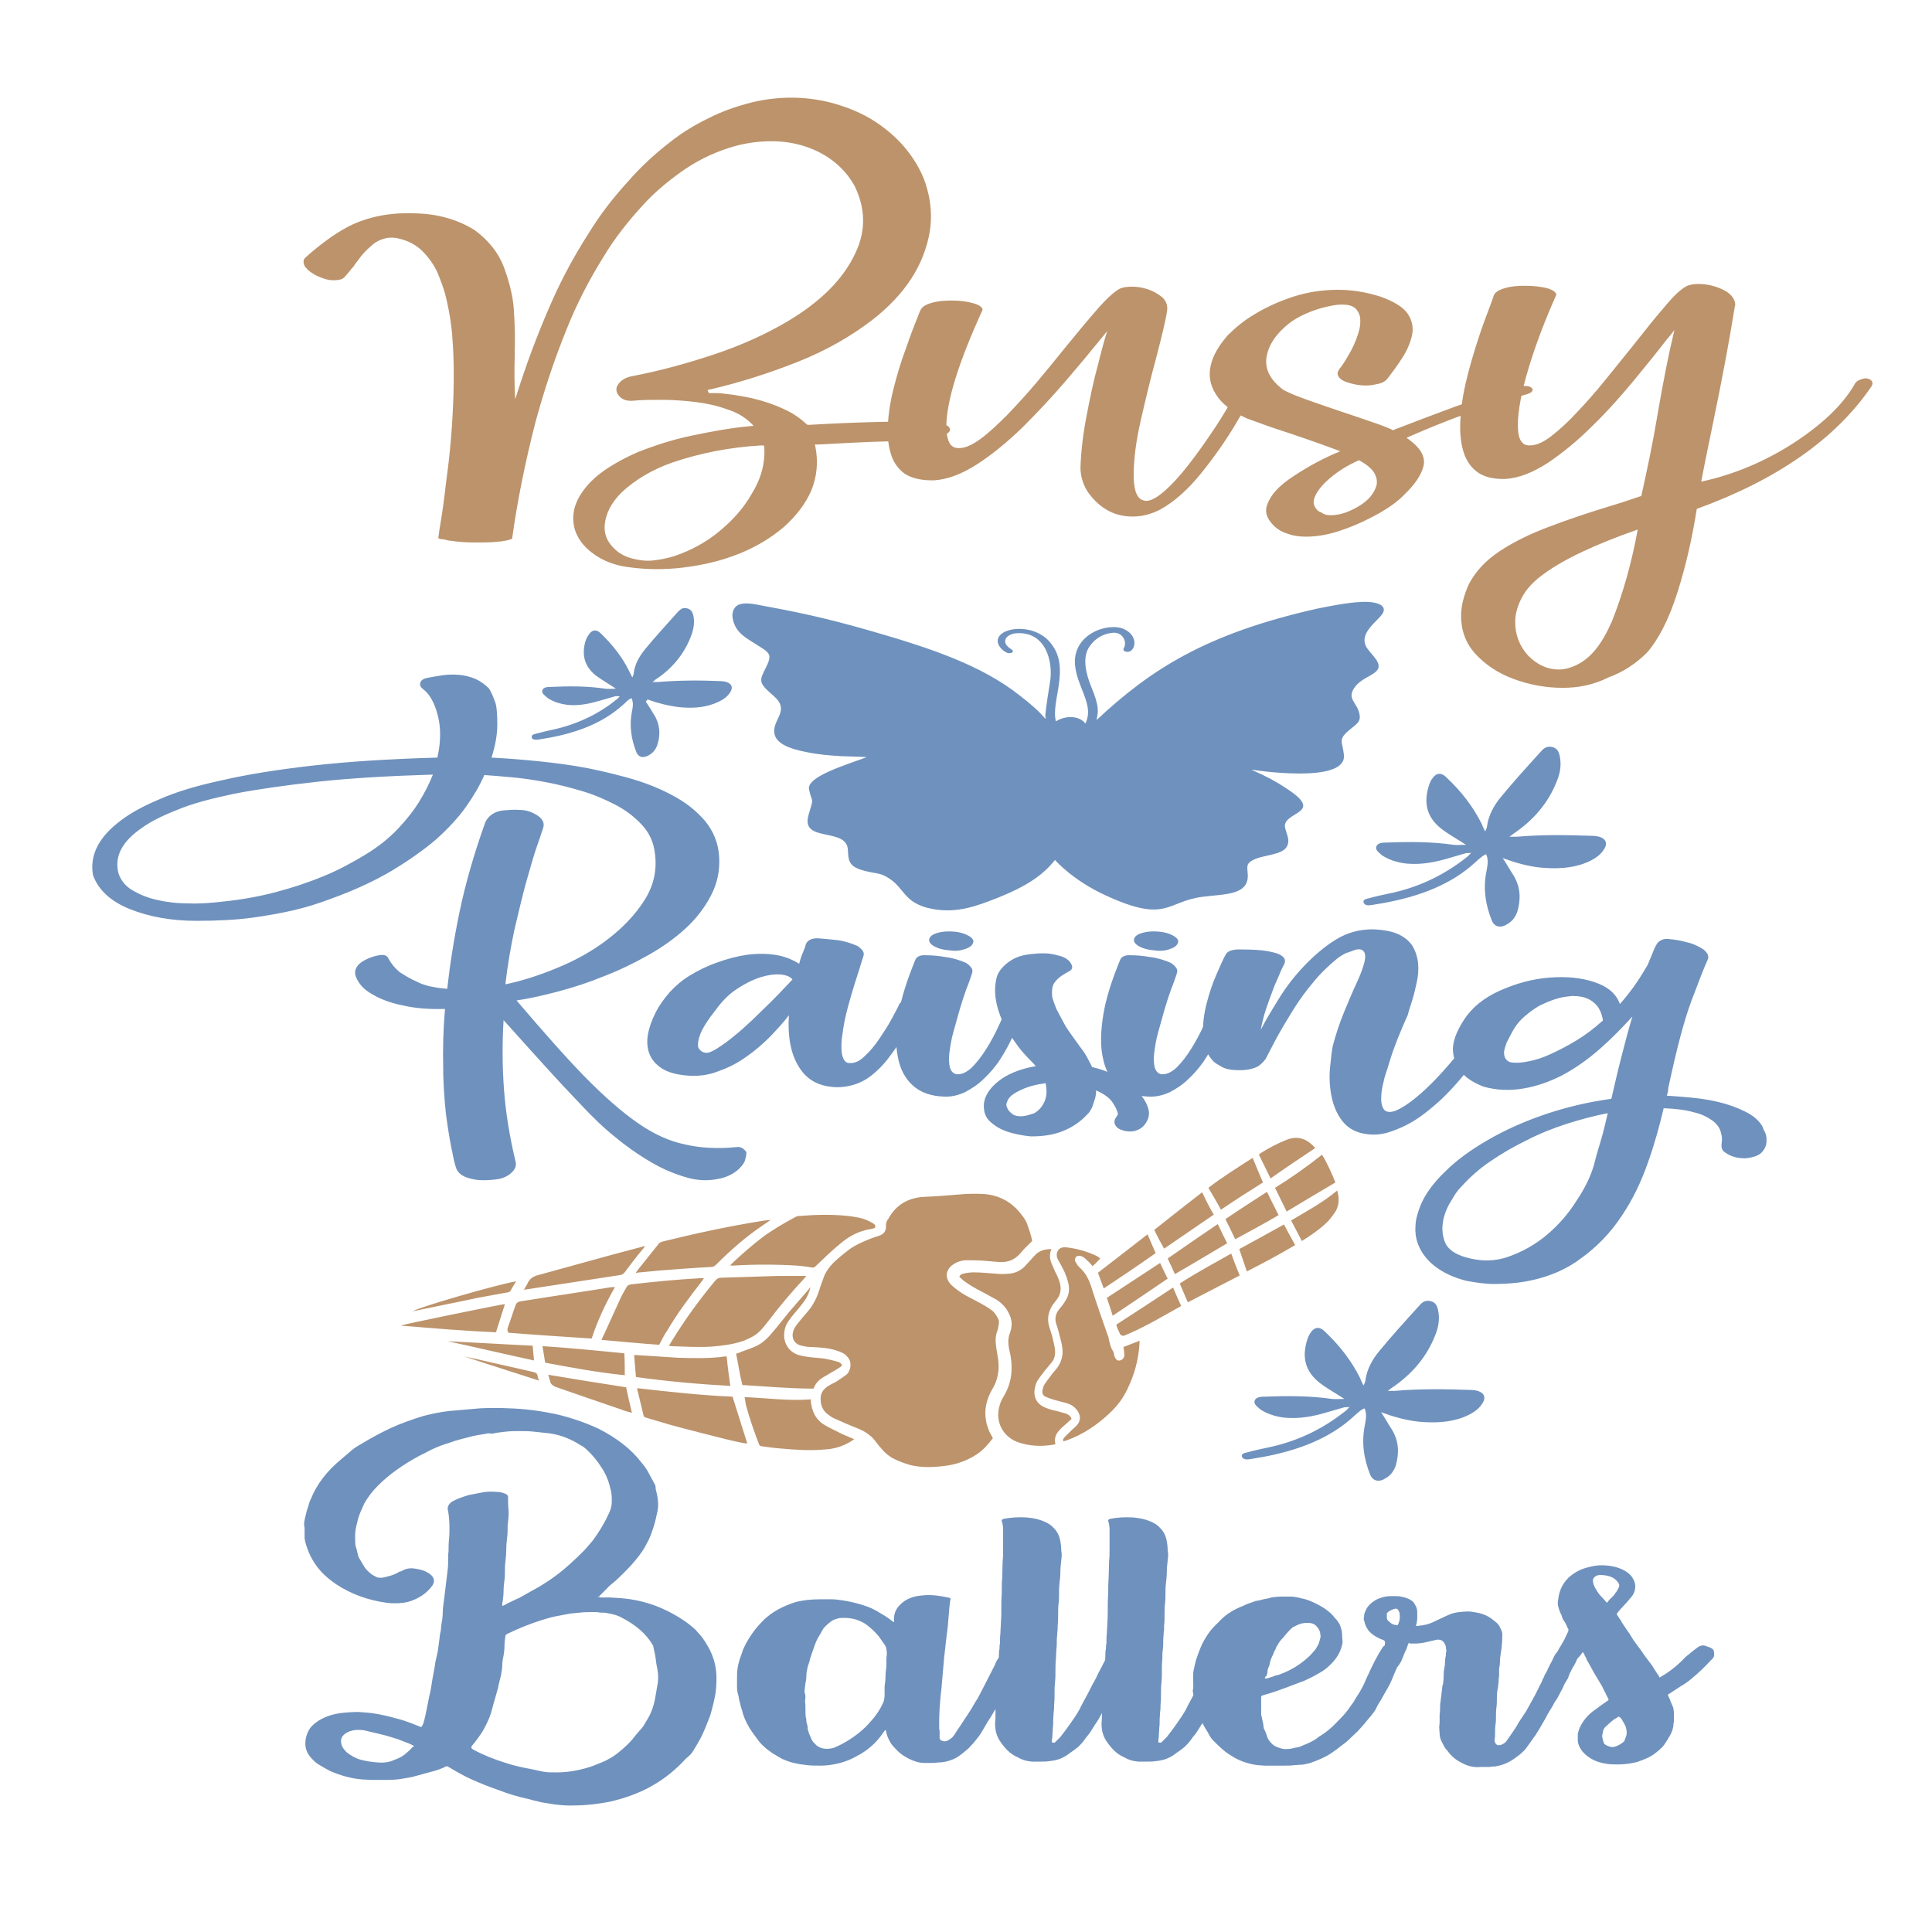 <?xml version="1.0" encoding="utf-8"?>
<!-- Generator: Adobe Illustrator 18.0.0, SVG Export Plug-In . SVG Version: 6.00 Build 0)  -->
<!DOCTYPE svg PUBLIC "-//W3C//DTD SVG 1.1//EN" "http://www.w3.org/Graphics/SVG/1.1/DTD/svg11.dtd">
<svg version="1.1" id="Layer_1" xmlns="http://www.w3.org/2000/svg" xmlns:xlink="http://www.w3.org/1999/xlink" x="0px" y="0px"
	 viewBox="0 0 432 432" enable-background="new 0 0 432 432" xml:space="preserve">
<path fill="#6F91BD" d="M134,357.2c0.2,0,0.3,0,0.4,0c0.1,0,0.2,0,0.4,0c0.5,0,1.1,0,1.6,0c0.5,0,1.1,0.1,1.6,0.1
	c4,0.2,7.8,1.2,11.2,2.9c2.6,1.3,4.7,2.7,6.3,4.2c0.6,0.7,1.2,1.3,1.7,2c0.5,0.7,0.9,1.4,1.3,2.1c0.9,1.7,1.4,3.3,1.6,5
	c0.2,1.7,0.1,3.4-0.1,5.1c-0.3,1.7-0.7,3.3-1.2,5c-0.5,1.2-0.9,2.4-1.5,3.7c-0.5,1.2-1.2,2.4-2,3.7c-0.2,0.4-0.5,0.8-0.8,1.2
	c-0.4,0.4-0.7,0.7-1.1,1c-2.2,2.4-4.6,4.4-7.4,6c-1.5,0.9-3.1,1.6-4.7,2.2c-1.6,0.6-3.3,1.1-5.1,1.5c-2.6,0.5-5.2,0.8-7.7,0.8
	c-2,0.1-4-0.1-6.2-0.5c-0.7-0.1-1.4-0.2-2-0.4c-0.6-0.1-1.3-0.3-2-0.5c-2.4-0.5-4.7-1.2-7-2.1c-2.1-0.7-4-1.5-5.8-2.3
	c-1.8-0.8-3.5-1.8-5.2-2.8c-0.1-0.1-0.2-0.1-0.2-0.1s-0.1,0-0.2-0.1c-1,0.5-2,0.9-3.2,1.2c-1.1,0.3-2.2,0.6-3.3,0.9
	c-1.3,0.4-2.6,0.6-3.9,0.8c-1.3,0.2-2.7,0.2-4,0.2c-0.7,0-1.5,0-2.2,0c-0.8,0-1.5-0.1-2.2-0.1c-2.6-0.2-5-0.9-7.3-1.9
	c-0.8-0.4-1.6-0.9-2.3-1.3c-0.7-0.4-1.3-0.9-1.9-1.6c-1.3-1.4-1.6-3-1.1-4.9c0.3-1,0.8-1.9,1.5-2.5c1.4-1.3,3.4-2.2,5.8-2.6
	c1.5-0.2,3-0.3,4.4-0.3c1.4,0.1,2.9,0.2,4.4,0.5c1.6,0.3,3.2,0.7,4.6,1.1c1.5,0.4,3,1,4.5,1.6l0.5,0.2c0.2-0.3,0.4-0.6,0.5-1
	c0.3-1,0.5-2,0.7-3c0.2-1,0.4-2,0.6-3c0.2-0.7,0.3-1.3,0.4-1.9c0.1-0.6,0.2-1.3,0.3-1.9c0.2-0.9,0.3-1.8,0.5-2.7
	c0.1-0.9,0.3-1.8,0.5-2.6c0.2-0.8,0.3-1.6,0.4-2.4c0.1-0.8,0.2-1.6,0.3-2.4c0.1-0.4,0.2-0.7,0.2-1.1c0-0.4,0.1-0.7,0.1-1
	c0.2-1,0.3-1.9,0.3-2.8c0-0.9,0.2-1.8,0.3-2.8l0.8-6.6c0.1-0.7,0.1-1.4,0.1-2.1c0-0.7,0-1.4,0.1-2.1c0-0.9,0-1.7,0.1-2.6
	c0.1-0.9,0.1-1.8,0.1-2.6c0-1.4-0.1-2.8-0.4-4.2c0-0.7,0.4-1.3,1.1-1.7c1.1-0.6,2.3-1,3.6-1.4c1-0.2,2-0.4,3.1-0.6
	c1.1-0.2,2.1-0.2,3.2-0.1c0.5,0,1.1,0.1,1.6,0.3c0.4,0.1,0.8,0.3,0.9,0.8c0,0.9,0,1.8,0.1,2.8c0.1,0.9,0,1.8-0.1,2.8
	c-0.1,0.6-0.1,1.1-0.1,1.7c0,0.6,0,1.1-0.1,1.7c-0.1,0.9-0.2,1.8-0.2,2.8c0,0.9-0.1,1.9-0.2,2.8c-0.1,0.7-0.1,1.3-0.1,2
	c0,0.7,0,1.3-0.1,2c-0.1,0.8-0.2,1.6-0.2,2.4c0,0.8-0.1,1.6-0.2,2.4c-0.1,0.2-0.1,0.5-0.1,1c0.3-0.1,0.5-0.2,0.7-0.3
	c0.2-0.1,0.4-0.2,0.5-0.3c0.4-0.2,0.9-0.4,1.3-0.6c0.4-0.2,0.8-0.4,1.3-0.6c0.5-0.3,1.1-0.6,1.6-0.9c0.5-0.3,1.1-0.6,1.6-0.9
	c1.7-0.9,3.2-1.9,4.6-2.9c1.4-1,2.7-2.1,4-3.3c0.9-0.8,1.7-1.6,2.5-2.4s1.5-1.7,2.2-2.5c1.4-1.9,2.6-3.9,3.6-6.1
	c0.4-0.9,0.6-1.7,0.6-2.5c0-0.8,0-1.6-0.2-2.5c-0.4-1.8-1-3.5-2-5c-1-1.6-2.2-3.1-3.8-4.5c-0.3-0.2-0.6-0.5-0.9-0.6
	c-0.3-0.2-0.7-0.4-1-0.6c-2.1-1.2-4.4-2-7-2.2c-0.9-0.1-1.8-0.2-2.8-0.3c-0.9-0.1-1.9-0.1-2.9-0.1c-1,0-2,0-2.9,0.1
	s-1.9,0.2-2.9,0.4c-0.3,0.1-0.6,0.1-0.9,0c-0.3,0-0.6,0-0.9,0.1c-1.3,0.2-2.5,0.4-3.6,0.7c-0.8,0.2-1.6,0.4-2.3,0.6
	c-0.7,0.2-1.4,0.4-2.2,0.7c-1.3,0.4-2.4,0.8-3.5,1.3c-1.1,0.5-2.1,1.1-3.2,1.6c-3.7,2-6.8,4.2-9.3,6.7c-1.2,1.2-2.2,2.5-3,3.9
	c-0.4,0.9-0.8,1.7-1.1,2.5c-0.3,0.8-0.5,1.6-0.7,2.5c-0.2,0.8-0.3,1.6-0.3,2.3c0,0.8,0,1.5,0.1,2.3c0.2,0.5,0.3,1,0.4,1.4
	c0.1,0.5,0.2,0.9,0.4,1.3c0.4,0.7,0.8,1.3,1.2,2c0.4,0.6,1,1.2,1.7,1.7c0.3,0.2,0.6,0.3,0.9,0.5c0.4,0.2,0.9,0.2,1.2,0.2
	c0.7-0.1,1.4-0.3,2.1-0.5c0.7-0.2,1.3-0.5,1.8-0.8c0.1-0.1,0.2-0.1,0.3-0.1c0.1,0,0.2-0.1,0.3-0.1c0.8-0.5,1.7-0.7,2.6-0.6
	c0.9,0.1,1.8,0.3,2.6,0.6c0.3,0.2,0.6,0.3,0.9,0.5c1.2,0.8,1.4,1.7,0.8,2.7c-1.3,1.8-3.1,3-5.5,3.7c-1.3,0.3-2.9,0.4-4.7,0.2
	c-4.3-0.6-8.1-2-11.4-4.2c-1.3-0.9-2.5-1.9-3.4-2.9c-0.9-1-1.7-2.2-2.3-3.4c-0.3-0.6-0.5-1.2-0.7-1.7c-0.2-0.6-0.4-1.1-0.5-1.7
	c-0.1-0.4-0.1-0.7-0.1-1.1c0-0.4,0-0.8,0-1.2c0-0.4,0-0.7-0.1-1.1c0-0.4,0-0.8,0.1-1.2c0.1-0.4,0.2-0.9,0.3-1.3
	c0.1-0.4,0.2-0.9,0.4-1.4c0.1-0.3,0.2-0.6,0.3-1c0.1-0.3,0.2-0.7,0.4-1c1.3-3.3,3.6-6.3,6.9-9c0.7-0.6,1.4-1.2,2.1-1.8
	c0.7-0.6,1.5-1.1,2.4-1.6c2.1-1.3,4.2-2.4,6.5-3.5c2.2-1,4.7-1.9,7.3-2.7c2-0.5,3.9-0.9,5.8-1.1c2.2-0.2,4.5-0.4,6.9-0.6
	c2.2-0.1,4.3-0.1,6.3,0c3.7,0.1,7.2,0.6,10.6,1.3c3.4,0.8,6.6,1.9,9.6,3.3c4.1,2.1,7.3,4.6,9.5,7.5c0.6,0.7,1.2,1.5,1.6,2.3
	c0.4,0.8,0.9,1.6,1.3,2.4c0.2,0.3,0.3,0.6,0.3,1c0,0.3,0.1,0.7,0.2,1c0.4,1.7,0.5,3.3,0.1,4.7c-0.3,1.5-0.7,3-1.2,4.3
	c-0.2,0.6-0.4,1.1-0.7,1.7c-0.3,0.6-0.6,1.1-0.9,1.7c-0.8,1.3-1.8,2.6-2.9,3.8c-1.1,1.2-2.3,2.4-3.6,3.6c-0.7,0.6-1.4,1.1-1.9,1.7
	c-0.6,0.6-1.2,1.2-1.8,1.8c-0.2,0.1-0.3,0.1-0.3,0.2C134.3,356.9,134.2,357,134,357.2z M92.6,390.4c-0.6-0.3-1.2-0.6-1.8-0.8
	c-0.6-0.2-1.2-0.5-1.8-0.7c-1.3-0.4-2.5-0.8-3.8-1.1c-1.3-0.3-2.5-0.6-3.8-0.9c-1.4-0.2-2.7-0.1-3.8,0.5c-1.1,0.6-1.5,1.4-1.3,2.4
	c0.1,0.7,0.5,1.3,1.2,2c1,0.8,2.1,1.4,3.2,1.7c1.2,0.3,2.5,0.5,3.9,0.6c1.3,0.1,2.6-0.1,3.6-0.6c0.9-0.3,1.7-0.7,2.3-1.2
	c0.6-0.5,1.2-1,1.7-1.6L92.6,390.4z M123.7,396.3c2.6,0.1,5.3-0.3,8.2-1.2c1.2-0.4,2.3-0.9,3.3-1.3c1-0.5,1.9-1,2.8-1.7
	c0.9-0.7,1.7-1.4,2.4-2.1c0.7-0.7,1.3-1.4,1.9-2.2c0.4-0.5,0.9-1,1.3-1.5c0.4-0.5,0.7-1.1,1-1.6c1.1-1.7,1.7-3.6,2-5.6
	c0.2-1,0.3-1.9,0.5-2.9c0.1-0.9,0.1-1.9-0.1-2.9c-0.2-0.9-0.3-1.7-0.4-2.5c-0.1-0.8-0.3-1.6-0.5-2.5c0-0.1,0-0.2-0.1-0.4
	c-1.5-2.6-3.9-4.6-7-6.2c-0.7-0.4-1.6-0.7-2.7-0.9c-0.5-0.1-0.9-0.2-1.3-0.2s-0.9,0-1.3-0.1c-1.1-0.1-2.1,0-3.2,0
	c-1,0.1-2,0.2-3,0.3c-1.1,0.2-2.1,0.4-3.2,0.6c-1,0.2-2,0.5-3,0.8c-2.9,0.9-5.5,2-7.8,3.1c-0.4,0.2-0.5,0.4-0.5,0.6
	c-0.1,0.7-0.2,1.5-0.2,2.2c0,0.7-0.1,1.4-0.2,2.1c-0.2,0.8-0.3,1.6-0.3,2.3c0,0.7-0.2,1.5-0.3,2.2c-0.2,0.7-0.3,1.3-0.5,2
	c-0.1,0.7-0.3,1.3-0.5,2c-0.2,0.7-0.4,1.4-0.6,2.1c-0.2,0.7-0.4,1.5-0.6,2.2c-0.4,1.3-1,2.5-1.7,3.8c-0.7,1.2-1.6,2.4-2.6,3.6
	c-0.2,0.3-0.1,0.6,0.3,0.8c2.2,1.2,4.7,2.2,7.3,3c1.8,0.6,3.6,1,5.3,1.3S121.7,396.4,123.7,396.3z M197.9,386.9
	c-0.1,0.1-0.2,0.2-0.3,0.4c-0.1,0.1-0.2,0.2-0.3,0.4c-0.7,1-1.5,1.9-2.4,2.7c-0.9,0.8-2,1.6-3.2,2.2c-1.7,1-3.5,1.6-5.2,1.9
	c-1,0.2-2,0.3-3,0.3c-1,0-2,0-3-0.1c-0.5-0.1-0.9-0.1-1.5-0.2s-1-0.2-1.5-0.3c-1-0.2-1.8-0.6-2.6-0.9c-0.7-0.4-1.4-0.8-2.2-1.3
	c-0.7-0.5-1.4-1-1.9-1.5c-0.6-0.5-1.1-1.1-1.5-1.7c-0.6-0.8-1.2-1.6-1.7-2.4c-0.7-1.2-1.3-2.4-1.6-3.7c-0.2-0.6-0.4-1.2-0.5-1.8
	c-0.2-0.6-0.3-1.2-0.4-1.8c-0.2-0.6-0.3-1.2-0.3-1.8s0-1.2,0-1.8c0-0.8,0-1.6,0.1-2.3c0.1-0.8,0.3-1.5,0.5-2.2
	c0.2-0.5,0.3-0.9,0.5-1.4c0.1-0.4,0.3-0.9,0.5-1.3c0.5-1.1,1.2-2.2,1.9-3.2c0.7-1,1.6-2,2.6-3c1.8-1.7,4.2-3,7.1-3.9
	c1.6-0.4,3.4-0.6,5.5-0.6c0.6,0,1.3,0,1.9,0c0.6,0,1.3,0,1.9,0.1c1.7,0.2,3.2,0.5,4.6,0.9c1.5,0.4,2.9,0.9,4.1,1.6
	c1.2,0.7,2.4,1.4,3.4,2.2l0.4,0.3h0.1V362c0-1.3,0.5-2.4,1.5-3.3c0.9-0.9,2.1-1.5,3.6-1.8c1.3-0.2,2.5-0.3,3.7-0.2
	c1.2,0.1,2.4,0.3,3.7,0.6l0.1,0.1c0,0.1,0,0.1,0.1,0.1c0,0,0,0.1-0.1,0.2c-0.2,1.3-0.3,2.6-0.4,3.9c-0.1,1.3-0.2,2.6-0.4,3.9
	c-0.1,0.9-0.2,1.7-0.3,2.6s-0.2,1.8-0.3,2.7c-0.1,1.2-0.2,2.3-0.3,3.4s-0.2,2.3-0.3,3.5c-0.2,1.5-0.3,2.9-0.4,4.4s-0.1,2.9-0.1,4.4
	c0.1,0.3,0.1,0.6,0.1,0.9s0,0.6,0,0.9v0.4c0.1,0.3,0.3,0.5,0.7,0.6c0.4,0.1,0.7,0.1,1.1-0.1c0.4-0.2,0.6-0.4,0.9-0.6
	c0.2-0.2,0.4-0.4,0.6-0.7c0.6-1,1.3-1.9,1.9-2.9c0.6-0.9,1.3-1.9,1.9-2.9c0.5-0.9,1-1.7,1.5-2.5c0.4-0.8,0.9-1.7,1.3-2.5l2.4-4.7
	c0.2-0.5,0.4-1,0.7-1.4c0.3-0.5,0.5-0.9,0.8-1.4c0.4-0.6,0.7-1,0.9-1.3c0.4-0.5,0.9-0.8,1.7-0.8c0.8-0.1,1.4,0.1,1.9,0.4
	c0.3,0.2,0.5,0.6,0.7,1.1c0.1,0.7-0.1,1.4-0.5,2.3c-0.5,1.1-1.2,2.3-1.9,3.7c-0.4,0.8-0.9,1.6-1.3,2.3c-0.4,0.8-0.8,1.5-1.3,2.3
	c-0.4,0.7-0.9,1.5-1.3,2.2c-0.4,0.7-0.9,1.5-1.3,2.2c-0.5,0.7-0.9,1.4-1.3,2.1c-0.4,0.7-0.8,1.4-1.3,2.1c-0.4,0.5-0.7,0.9-1.1,1.4
	c-0.4,0.4-0.8,0.9-1.2,1.3c-0.5,0.4-0.9,0.8-1.3,1.1c-0.4,0.3-0.9,0.7-1.4,1c-1.3,0.7-2.7,1.1-4.3,1.1c-0.4,0.1-0.9,0.1-1.4,0.1
	c-0.5,0-1,0-1.4,0c-0.7,0-1.4-0.1-2-0.3c-0.6-0.2-1.1-0.4-1.7-0.7c-0.9-0.5-1.7-1-2.3-1.6c-0.6-0.6-1.2-1.2-1.6-1.8
	c-0.6-1-1-2-1.1-2.8c0-0.1,0-0.1-0.1-0.1c0,0-0.1,0-0.1-0.1H197.9z M180,380.4c0.1,0.7,0.1,1.3,0.1,1.9c0,0.6,0,1.2,0.1,1.8
	c0.1,0.2,0.1,0.4,0.1,0.6c0,0.2,0,0.4,0.1,0.6c0.1,0.4,0.2,0.7,0.2,1.1c0,0.4,0.2,0.8,0.3,1.2c0.2,0.5,0.4,0.9,0.6,1.4
	c0.2,0.4,0.6,0.8,1,1.2c0.4,0.4,1.1,0.7,1.8,0.8c0.8,0.1,1.5,0,2.2-0.2c0.4-0.2,0.9-0.4,1.3-0.6c0.4-0.2,0.8-0.4,1.3-0.7
	c2.2-1.3,4.1-2.8,5.6-4.6c1.2-1.3,2.1-2.7,2.7-4c0.3-0.6,0.4-1.3,0.4-2v-1.8c0.1-0.7,0.2-1.5,0.2-2.2c0-0.7,0.1-1.5,0.2-2.3
	c0-0.4,0-0.9,0-1.3c0-0.4,0-0.9,0.1-1.3c0-0.4,0-0.8-0.1-1.2c0-0.4-0.2-0.8-0.5-1.2l-1.2-1.7c-0.9-1.1-1.9-2-3-2.8
	c-0.8-0.5-1.7-0.9-2.6-1.1c-0.9-0.2-1.9-0.3-3-0.2c-0.3,0-0.6,0.1-0.9,0.2c-0.5,0.1-1,0.4-1.5,0.8c-0.7,0.6-1.3,1.1-1.6,1.7
	s-0.7,1.2-1.1,1.9c-0.3,0.6-0.5,1.1-0.7,1.7c-0.2,0.6-0.4,1.1-0.6,1.7c-0.2,0.6-0.4,1.1-0.5,1.7c-0.2,0.6-0.4,1.1-0.5,1.7
	c-0.1,0.5-0.2,1-0.2,1.6c0,0.6-0.1,1.1-0.2,1.6c-0.1,0.7-0.2,1.4-0.2,2.1C180.2,379,180.1,379.7,180,380.4z M235.2,389.6
	c0.4,0.1,0.7,0.1,0.8-0.1c0.5-0.5,0.9-0.9,1.1-1.1c0.8-1,1.6-2.1,2.3-3.1c0.7-1,1.4-2,2-3.1c0.4-0.9,0.9-1.7,1.3-2.5
	c0.4-0.8,0.9-1.6,1.3-2.5c0.5-1,1.1-1.9,1.5-2.9c0.5-0.9,1-1.9,1.5-2.9c0.2-0.3,0.3-0.6,0.5-1c0.1-0.3,0.3-0.7,0.5-1
	c0.4-0.6,0.6-1,0.8-1.3c0.4-0.4,0.9-0.7,1.5-0.8c0.7-0.1,1.3,0,1.8,0.2c0.4,0.2,0.8,0.6,0.9,1c0.2,0.7,0.1,1.3-0.1,1.7
	c-0.3,0.6-0.5,1.2-0.8,1.8c-0.3,0.6-0.6,1.2-0.9,1.8c-0.4,0.7-0.7,1.5-1.1,2.2c-0.4,0.7-0.7,1.5-1.1,2.2c-0.4,0.6-0.7,1.1-1,1.7
	c-0.3,0.6-0.6,1.2-0.9,1.8c-0.5,1-1,1.9-1.5,2.8c-0.6,0.9-1.2,1.8-1.8,2.8c-0.4,0.6-0.9,1.1-1.3,1.7c-0.4,0.6-0.9,1.1-1.4,1.6
	c-0.6,0.5-1.3,1-1.9,1.4c-0.6,0.5-1.3,0.9-2,1.2c-0.7,0.3-1.6,0.5-2.6,0.6c-0.6,0.1-1.3,0.1-1.9,0.1c-0.6,0-1.3,0-2,0
	c-1.2-0.1-2.2-0.4-3.2-1c-0.9-0.4-1.6-0.9-2.2-1.5c-0.6-0.6-1.1-1.2-1.5-1.8c-0.9-1.2-1.3-2.6-1.3-4.2c0.1-0.9,0.1-1.8,0.1-2.7
	c0-0.9,0-1.8,0.1-2.7c0.1-1,0.2-1.9,0.2-2.9c0-0.9,0.1-1.9,0.2-3c0.1-0.9,0.2-1.7,0.2-2.5c0-0.8,0.1-1.7,0.1-2.5
	c0.1-0.3,0.1-0.6,0.1-0.8c0-0.2,0-0.5,0.1-0.8c0-0.8,0-1.6,0.1-2.3c0-0.8,0.1-1.5,0.1-2.3c0.1-1.1,0.1-2.2,0.1-3.3
	c0-1.1,0-2.2,0.1-3.2c0-1.2,0-2.5,0.1-3.7c0-1.3,0.1-2.5,0.1-3.7V349c0.1-0.9,0.1-1.7,0.1-2.6c0-0.9,0-1.7,0-2.6c0-0.6,0-1.2,0-1.8
	c0-0.6-0.1-1.3-0.3-1.9c-0.1-0.2,0.1-0.4,0.5-0.5c1.6-0.3,3.3-0.4,5-0.3c2.2,0.2,4,0.7,5.4,1.7c1.1,0.9,1.7,1.8,2,2.8
	c0.3,1,0.4,2.1,0.4,3c0.1,0.4,0.1,0.7,0.1,1.1c0,0.3-0.1,0.7-0.1,1c-0.1,0.9-0.2,1.7-0.2,2.6c0,0.9-0.1,1.7-0.2,2.6
	c-0.1,0.7-0.1,1.5-0.1,2.2c0,0.8,0,1.5-0.1,2.2c-0.1,0.9-0.1,1.7-0.1,2.5c0,0.8,0,1.6-0.1,2.4c0,0.6,0,1.1-0.1,1.7
	c0,0.6-0.1,1.1-0.1,1.7c0,0.7,0,1.4-0.1,2.1c0,0.7-0.1,1.4-0.1,2.1c-0.1,0.9-0.1,1.7-0.1,2.6c0,0.9,0,1.7-0.1,2.6
	c-0.1,0.9-0.1,1.7-0.1,2.5c0,0.8,0,1.6-0.1,2.4c0,0.6,0,1.2-0.1,1.7c0,0.6-0.1,1.1-0.1,1.7c0,0.7,0,1.3-0.1,2c0,0.7-0.1,1.3-0.1,2
	C235.3,388.5,235.2,388.9,235.2,389.6z M259,389.6c0.4,0.1,0.7,0.1,0.8-0.1c0.5-0.5,0.9-0.9,1.1-1.1c0.8-1,1.6-2.1,2.3-3.1
	c0.7-1,1.4-2,2-3.1c0.4-0.9,0.9-1.7,1.3-2.5c0.4-0.8,0.9-1.6,1.3-2.5c0.5-1,1.1-1.9,1.5-2.9c0.5-0.9,1-1.9,1.5-2.9
	c0.2-0.3,0.3-0.6,0.5-1c0.1-0.3,0.3-0.7,0.5-1c0.4-0.6,0.6-1,0.8-1.3c0.4-0.4,0.9-0.7,1.5-0.8c0.7-0.1,1.3,0,1.8,0.2
	c0.4,0.2,0.8,0.6,0.9,1c0.2,0.7,0.1,1.3-0.1,1.7c-0.3,0.6-0.5,1.2-0.8,1.8c-0.3,0.6-0.6,1.2-0.9,1.8c-0.4,0.7-0.7,1.5-1.1,2.2
	c-0.4,0.7-0.7,1.5-1.1,2.2c-0.4,0.6-0.7,1.1-1,1.7c-0.3,0.6-0.6,1.2-0.9,1.8c-0.5,1-1,1.9-1.5,2.8c-0.6,0.9-1.2,1.8-1.8,2.8
	c-0.4,0.6-0.9,1.1-1.3,1.7c-0.4,0.6-0.9,1.1-1.4,1.6c-0.6,0.5-1.3,1-1.9,1.4c-0.6,0.5-1.3,0.9-2,1.2c-0.7,0.3-1.6,0.5-2.6,0.6
	c-0.6,0.1-1.3,0.1-1.9,0.1c-0.6,0-1.3,0-2,0c-1.2-0.1-2.2-0.4-3.2-1c-0.9-0.4-1.6-0.9-2.2-1.5c-0.6-0.6-1.1-1.2-1.5-1.8
	c-0.9-1.2-1.3-2.6-1.3-4.2c0.1-0.9,0.1-1.8,0.1-2.7c0-0.9,0-1.8,0.1-2.7c0.1-1,0.2-1.9,0.2-2.9c0-0.9,0.1-1.9,0.2-3
	c0.1-0.9,0.2-1.7,0.2-2.5c0-0.8,0.1-1.7,0.1-2.5c0.1-0.3,0.1-0.6,0.1-0.8c0-0.2,0-0.5,0.1-0.8c0-0.8,0-1.6,0.1-2.3
	c0-0.8,0.1-1.5,0.1-2.3c0.1-1.1,0.1-2.2,0.1-3.3c0-1.1,0-2.2,0.1-3.2c0-1.2,0-2.5,0.1-3.7c0-1.3,0.1-2.5,0.1-3.7V349
	c0.1-0.9,0.1-1.7,0.1-2.6c0-0.9,0-1.7,0-2.6c0-0.6,0-1.2,0-1.8c0-0.6-0.1-1.3-0.3-1.9c-0.1-0.2,0.1-0.4,0.5-0.5
	c1.6-0.3,3.3-0.4,5-0.3c2.2,0.2,4,0.7,5.4,1.7c1.1,0.9,1.7,1.8,2,2.8c0.3,1,0.4,2.1,0.4,3c0.1,0.4,0.1,0.7,0.1,1.1
	c0,0.3-0.1,0.7-0.1,1c-0.1,0.9-0.2,1.7-0.2,2.6c0,0.9-0.1,1.7-0.2,2.6c-0.1,0.7-0.1,1.5-0.1,2.2c0,0.8,0,1.5-0.1,2.2
	c-0.1,0.9-0.1,1.7-0.1,2.5c0,0.8,0,1.6-0.1,2.4c0,0.6,0,1.1-0.1,1.7c0,0.6-0.1,1.1-0.1,1.7c0,0.7,0,1.4-0.1,2.1s-0.1,1.4-0.1,2.1
	c-0.1,0.9-0.1,1.7-0.1,2.6c0,0.9,0,1.7-0.1,2.6c-0.1,0.9-0.1,1.7-0.1,2.5c0,0.8,0,1.6-0.1,2.4c0,0.6,0,1.2-0.1,1.7
	c0,0.6-0.1,1.1-0.1,1.7c0,0.7,0,1.3-0.1,2c0,0.7-0.1,1.3-0.1,2C259.1,388.5,259,388.9,259,389.6z M266.8,375.9c0-0.4,0-0.8,0-1.2
	c0-0.4,0-0.8,0.1-1.2c0.1-0.5,0.2-0.9,0.3-1.4c0.1-0.4,0.2-0.9,0.4-1.4c0.3-0.9,0.6-1.7,0.9-2.4c0.4-1,1-2,1.6-2.9
	c0.6-0.9,1.4-1.8,2.4-2.7c1.3-1.5,3.1-2.7,5.4-3.6c0.4-0.2,0.9-0.4,1.4-0.6c0.5-0.2,1-0.3,1.4-0.5c0.6-0.1,1.2-0.2,1.8-0.4
	c0.6-0.1,1.2-0.2,1.8-0.4c0.7-0.1,1.5-0.2,2.3-0.2c0.8,0,1.6,0,2.4,0c0.7,0.1,1.4,0.2,2,0.4c0.6,0.1,1.3,0.3,2,0.6
	c2.4,1,4.3,2.2,5.5,3.8c0.6,0.6,1.1,1.3,1.3,2.1c0.2,0.6,0.3,1.1,0.3,1.7c0,0.6,0.1,1.1,0.1,1.7c-0.3,1.8-1.2,3.5-2.8,5
	c-0.7,0.7-1.6,1.4-2.6,1.9c-1,0.6-2,1.1-3.1,1.6c-0.8,0.3-1.6,0.6-2.4,0.9c-0.8,0.3-1.5,0.6-2.4,0.9c-1.3,0.5-2.8,1-4.6,1.5
	c-0.2,0.1-0.3,0.2-0.3,0.3v2.9c0,0.3,0,0.6,0,0.8c0,0.2,0,0.5,0.1,0.7l0.4,1.9c0,0.5,0.1,0.9,0.4,1.4c0.2,0.5,0.4,1,0.5,1.4
	c0.2,0.5,0.5,0.9,0.9,1.3c0.4,0.5,1.2,0.9,2.3,1.2c0.9,0.2,1.9,0.1,3-0.2c0.7-0.1,1.4-0.3,1.9-0.6c0.6-0.2,1.2-0.5,1.8-0.8
	c0.4-0.2,0.7-0.4,1-0.6s0.6-0.5,1-0.7c1.3-0.8,2.6-1.9,3.8-3.2c0.6-0.6,1.2-1.2,1.7-1.8c0.5-0.6,1-1.3,1.4-1.9
	c0.4-0.5,0.7-1,0.9-1.4c0.3-0.5,0.6-0.9,0.9-1.4c0.4-0.7,0.8-1.4,1.1-2.1c0.3-0.7,0.6-1.4,1-2.2c0.3-0.7,0.6-1.3,0.9-1.9
	c0.3-0.6,0.6-1.2,1-1.9c0.3-0.6,0.7-1.2,1.2-2c0.3-0.4,0.8-0.6,1.6-0.6c0.9,0,1.6,0.2,2,0.6c0.3,0.2,0.5,0.6,0.7,1.1
	c0,0.4-0.1,0.8-0.3,1.3c-0.2,0.7-0.4,1.3-0.7,1.9c-0.3,0.6-0.5,1.2-0.8,1.8c-0.4,1.1-0.9,2.2-1.6,3.4c-0.5,0.8-0.9,1.6-1.3,2.3
	c-0.5,0.7-0.9,1.5-1.3,2.3c-0.6,0.9-1.3,1.7-1.9,2.4c-0.6,0.8-1.3,1.5-2,2.3c-0.6,0.6-1.3,1.2-1.9,1.8c-0.6,0.6-1.3,1.1-2.1,1.7
	c-0.7,0.6-1.5,1.1-2.2,1.6c-0.8,0.5-1.6,0.9-2.6,1.3c-0.5,0.2-0.9,0.4-1.3,0.5c-0.4,0.2-0.9,0.3-1.3,0.4c-0.4,0.1-0.9,0.2-1.4,0.2
	c-0.5,0-1,0.1-1.4,0.1c-0.7,0.1-1.4,0.1-2,0.1c-0.6,0-1.3,0-2,0h-0.7c-0.6,0-1.2,0-1.8,0c-0.6,0-1.1-0.1-1.7-0.1
	c-2.1-0.3-3.8-0.9-5.2-1.7c-1-0.6-1.8-1.1-2.6-1.8c-0.7-0.6-1.4-1.3-2.1-2c-0.5-0.5-0.8-1-1.1-1.6c-0.3-0.6-0.7-1.1-1-1.7
	c-0.3-0.5-0.5-1-0.7-1.5c-0.2-0.5-0.4-1-0.6-1.5c-0.4-0.9-0.7-1.8-0.8-2.7c-0.2-0.7-0.3-1.5-0.4-2.2
	C266.9,377.4,266.8,376.7,266.8,375.9z M282.8,375.3c0.2,0,0.3,0,0.3,0c0,0,0.1,0,0.2,0c0.4-0.1,0.9-0.3,1.3-0.4
	c0.4-0.2,0.8-0.3,1.3-0.4c1.7-0.6,3.3-1.4,4.7-2.4c1.4-1,2.5-2,3.2-2.9c0.3-0.3,0.5-0.6,0.7-1c0.2-0.3,0.4-0.7,0.5-1.1
	c0.2-0.6,0.3-1.1,0.3-1.4c-0.1-0.1-0.1-0.3-0.1-0.6c-0.1-0.4-0.3-0.9-0.7-1.3c-0.4-0.6-1.1-0.9-1.9-0.9c-1.1-0.1-2.1,0.2-3.2,0.8
	c-0.3,0.1-0.5,0.3-0.7,0.5c-0.2,0.2-0.4,0.3-0.5,0.5c-0.5,0.5-0.9,1-1.3,1.5c-0.5,0.5-0.9,1-1.2,1.6c-0.2,0.3-0.4,0.6-0.5,1
	c-0.2,0.3-0.4,0.7-0.5,1.1c-0.4,0.7-0.7,1.5-0.9,2.6c-0.3,0.5-0.4,1-0.4,1.6c-0.1,0.2-0.2,0.5-0.2,0.7
	C283,374.7,282.9,375,282.8,375.3z M315.2,367.3l-0.3,0.2c-0.1,0.3-0.2,0.6-0.3,0.9c-0.1,0.3-0.2,0.6-0.4,0.9
	c-0.3,0.7-0.6,1.5-0.9,2.2c-0.4,0.7-0.9,1.4-1.6,2.1l-0.4,0.3c-0.5,0.4-0.9,0.6-1.4,0.6s-0.9-0.1-1.3-0.3c-0.3-0.1-0.5-0.3-0.7-0.5
	c-0.4-0.6-0.4-1.2-0.1-1.7c0.1-0.3,0.2-0.6,0.3-0.8c0.1-0.2,0.2-0.4,0.3-0.7c0.1-0.3,0.3-0.7,0.7-1.2c0.3-0.3,0.4-0.6,0.5-1
	c0-0.4,0.1-0.7,0.1-1.1c0-0.2-0.2-0.5-0.7-0.6c-1.3-0.5-2.3-1.2-3-2c-0.4-0.6-0.8-1.3-0.9-2c-0.2-0.4-0.2-0.8-0.1-1
	c0-0.6,0.1-1,0.3-1.3c0.3-0.9,1-1.7,2.1-2.4c0.4-0.3,1-0.5,1.6-0.7c0.6-0.2,1.3-0.3,2-0.3c0.4,0,0.7,0,1.1,0c0.4,0,0.7,0,1.1,0.1
	c1.7,0.3,2.8,0.9,3.2,1.8c0.4,0.6,0.5,1.2,0.5,1.8c0,0.3,0,0.6,0,1c0,0.3,0,0.7-0.1,1c0,0.2,0,0.4-0.1,0.5c0,0.2-0.1,0.3-0.1,0.4
	c0.3,0.1,0.5,0.1,0.8,0c1.3-0.1,2.6-0.5,3.9-1.2c0.4-0.2,0.9-0.4,1.3-0.6c0.4-0.2,0.8-0.4,1.3-0.6c0.8-0.4,1.8-0.6,3.1-0.7
	c1-0.1,1.9-0.1,2.7,0.1c1.5,0.2,2.9,0.7,4,1.6c0.4,0.3,0.8,0.6,1.1,0.9c0.3,0.3,0.5,0.6,0.7,1.1c0.4,0.7,0.5,1.3,0.4,1.9
	c0,0.6,0,1.2-0.1,1.8c0,0.6-0.1,1.1-0.2,1.7c-0.1,0.7-0.2,1.3-0.2,1.9c0,0.6-0.1,1.2-0.2,1.8c0,0.4,0,0.7,0,1.1s0,0.7-0.1,1.1
	c0,0.4,0,0.9-0.1,1.3c0,0.4-0.1,0.9-0.2,1.4c-0.1,0.6-0.1,1.2-0.1,1.8c0,0.6,0,1.3-0.1,1.9c-0.1,0.7-0.1,1.3-0.1,1.9
	c0,0.6,0,1.3-0.1,1.9c-0.1,0.6-0.1,1.1-0.1,1.7c0,0.6,0,1.1-0.1,1.7c0,0.3,0,0.5,0.1,0.6c0.2,0.6,0.7,0.8,1.5,0.5
	c0.4-0.2,0.7-0.4,0.9-0.6l1.2-1.7c0.6-0.9,1.2-1.7,1.7-2.7c0.3-0.4,0.5-0.8,0.8-1.2c0.3-0.4,0.5-0.8,0.8-1.2l2-3.6
	c0.2-0.4,0.4-0.8,0.6-1.2c0.2-0.4,0.4-0.8,0.6-1.2c0.2-0.4,0.4-0.7,0.5-1.1c0.2-0.4,0.4-0.7,0.5-1.1c0.4-0.6,0.6-1,0.7-1.3
	c0.3-0.6,0.5-1.1,0.8-1.6c0.3-0.5,0.5-1.1,0.8-1.6c0.4-0.5,0.6-0.8,0.8-1c0.4-0.5,1-0.7,1.7-0.7c0.7,0,1.2,0.1,1.5,0.2
	c0.4,0.2,0.7,0.4,0.8,0.6c0.4,0.6,0.4,1.3,0.1,2c-0.2,0.5-0.4,0.9-0.7,1.4c-0.3,0.4-0.5,0.9-0.7,1.3c-0.2,0.3-0.3,0.6-0.4,0.9
	c-0.1,0.3-0.2,0.6-0.4,0.9c-0.4,0.6-0.7,1.1-0.9,1.7c-0.3,0.6-0.6,1.1-0.9,1.7c-0.2,0.4-0.4,0.8-0.7,1.2c-0.3,0.4-0.5,0.8-0.7,1.2
	c-0.5,0.9-1.1,1.7-1.5,2.6c-0.5,0.9-1,1.7-1.5,2.6c-0.4,0.6-0.7,1.2-1.1,1.7c-0.4,0.6-0.8,1.1-1.2,1.7c-0.5,0.7-0.9,1.3-1.5,1.8
	c-0.5,0.5-1.2,1-1.9,1.5c-1,0.7-2.2,1.3-3.8,1.6c-0.3,0.1-0.5,0.1-0.8,0.1c-0.3,0-0.5,0-0.8,0.1h-1.9c-1,0.1-1.8,0-2.6-0.2
	c-0.7-0.2-1.4-0.5-2.1-0.9c-1.3-0.7-2.2-1.6-3-2.7c-0.3-0.3-0.5-0.6-0.7-1c-0.2-0.4-0.4-0.8-0.6-1.2c-0.2-0.5-0.3-1-0.3-1.5
	c0-0.5-0.1-1-0.1-1.5c0.1-0.5,0.1-0.9,0.1-1.4c0-0.4,0-0.9,0-1.4c0.1-0.5,0.1-0.9,0.1-1.4c0-0.4,0-0.9,0.1-1.4l0.4-3.3
	c0-0.1,0-0.3,0.1-0.5s0.1-0.4,0.1-0.6c0.1-0.5,0.1-1,0.1-1.4s0-0.9,0.1-1.4c0.1-0.5,0.2-1,0.2-1.6c0-0.6,0.1-1.1,0.2-1.6
	c0-0.3,0-0.6,0.1-0.8c0-0.2,0-0.5-0.1-0.8c0-0.2,0-0.4-0.1-0.6c-0.1-0.2-0.2-0.4-0.3-0.6c-0.4-0.6-1.1-0.8-1.9-0.6
	c-0.8,0.2-1.7,0.4-2.6,0.6c-0.7,0.1-1.3,0.2-1.7,0.2H315.2z M312.5,363.4c0.2-0.3,0.3-0.6,0.4-1c0.1-0.3,0.1-0.7,0.1-1
	c0-0.6-0.1-1-0.3-1.3c-0.2-0.4-0.5-0.5-1.1-0.3c-0.3,0.1-0.7,0.3-1.2,0.6c0.1,0,0,0.1-0.3,0.3v0.9c0,0.4,0.1,0.7,0.4,0.9
	C311.1,363.1,311.7,363.4,312.5,363.4z M371.1,375.1c0.4-0.2,0.7-0.5,1-0.6c0.3-0.2,0.6-0.4,0.9-0.6c1.3-0.9,2.6-2,3.8-3.3
	c0.4-0.4,0.9-0.7,1.3-1.1c0.4-0.3,0.9-0.7,1.3-1c0.6-0.5,1.3-0.7,1.9-0.5c0.6,0.2,1.2,0.4,1.6,0.7c0.3,0.2,0.4,0.7,0.4,1.3
	c0,0.4-0.2,0.8-0.7,1.2c-1.2,1.3-2.6,2.7-4.3,4.1c-0.7,0.6-1.5,1.2-2.4,1.7c-0.9,0.6-1.7,1.1-2.6,1.7c-0.3,0.1-0.4,0.2-0.3,0.4
	c0.1,0.2,0.2,0.6,0.4,0.9c0.1,0.3,0.2,0.6,0.3,0.8c0.1,0.2,0.2,0.4,0.3,0.7c0.1,0.2,0.2,0.5,0.2,0.7c0,0.2,0.1,0.5,0.1,0.8
	c0,0.4,0,0.8,0,1.2c0,0.4,0,0.8-0.1,1.2c0,0.7-0.2,1.6-0.7,2.5c-0.5,0.9-1,1.7-1.5,2.4c-0.6,0.7-1.4,1.4-2.4,2.1
	c-0.9,0.6-2.1,1.1-3.6,1.6c-2,0.5-3.9,0.6-5.8,0.5c-2.7-0.2-4.8-1.1-6.3-2.8c-0.8-1-1.2-2-1.1-3c0-0.2,0-0.5,0-0.7
	c0-0.2,0-0.5,0.1-0.7c0.4-1.5,1.3-2.8,2.4-3.9c0.4-0.4,0.9-0.8,1.5-1.2c0.5-0.4,1-0.7,1.5-1.1l1.3-0.9c0.1-0.1,0.1-0.2,0-0.4
	c-0.3-0.5-0.5-1-0.7-1.4s-0.5-0.9-0.7-1.4c-0.3-0.5-0.6-1-0.9-1.5c-0.3-0.5-0.6-1-0.9-1.5l-1.2-2.2c-0.2-0.3-0.4-0.6-0.5-1
	c-0.2-0.3-0.4-0.7-0.5-1l-0.3-0.4c-0.1,0.1-0.2,0.3-0.4,0.6c-0.3,0.3-0.5,0.6-0.8,0.9c-0.3,0.3-0.6,0.6-0.9,0.9
	c-0.5,0.6-1.3,0.8-2.3,0.5c-0.6-0.2-1-0.4-1.2-0.6c-0.3-0.2-0.4-0.4-0.4-0.7c-0.1-0.4,0-0.9,0.3-1.6c0.3-0.5,0.5-1,0.8-1.4
	c0.3-0.5,0.5-0.9,0.8-1.4l0.8-1.7c0.1-0.1,0.1-0.3,0.1-0.6c-0.2-0.3-0.3-0.6-0.4-0.8c-0.1-0.2-0.2-0.5-0.4-0.8
	c-0.3-0.4-0.5-0.7-0.6-1.1s-0.3-0.8-0.5-1.2c-0.2-0.5-0.3-0.9-0.4-1.3c-0.1-0.4-0.1-0.8,0-1.3c0.2-2,0.9-3.6,2.3-5
	c1.3-1.2,2.8-2,4.6-2.4c0.8-0.2,1.7-0.4,2.8-0.4c2.2,0,4.1,0.5,5.5,1.4c1.1,0.7,1.7,1.6,2,2.7c0.2,1.3-0.2,2.4-1.1,3.3
	c-0.5,0.6-0.9,1.1-1.4,1.6c-0.5,0.5-1,1.1-1.4,1.6c-0.2,0.1-0.2,0.3-0.1,0.5c0.2,0.3,0.4,0.6,0.5,0.8c0.2,0.2,0.4,0.5,0.5,0.8
	c0.2,0.3,0.4,0.6,0.6,0.9c0.2,0.3,0.4,0.6,0.6,0.9c0.4,0.5,0.7,1,1,1.5c0.3,0.5,0.6,1,1,1.5c0.3,0.4,0.6,0.8,0.9,1.2
	c0.3,0.4,0.6,0.8,0.9,1.3c0.3,0.4,0.6,0.8,0.9,1.2c0.3,0.4,0.6,0.8,0.9,1.2l1.2,1.9c0.1,0.1,0.2,0.2,0.3,0.4S371,374.9,371.1,375.1z
	 M359.3,358.4c0.2-0.2,0.3-0.4,0.5-0.6c0.1-0.2,0.3-0.3,0.5-0.5c0.4-0.4,0.7-0.7,0.9-1.1c0.3-0.3,0.5-0.7,0.7-1.1
	c0.3-0.5,0.2-1-0.3-1.5c-0.6-0.8-1.7-1.3-3.2-1.4c-0.7-0.1-1.3,0-1.7,0.3c-0.4,0.3-0.6,0.7-0.5,1.1c0,0.4,0.2,0.9,0.5,1.5
	c0.3,0.5,0.6,1,0.9,1.4c0.4,0.4,0.8,0.9,1.2,1.3C359,358,359.1,358.2,359.3,358.4z M362,383.8c-0.2,0.1-0.3,0.2-0.5,0.3
	c-0.1,0.1-0.3,0.2-0.5,0.3c-0.4,0.3-0.8,0.6-1.1,0.9c-0.3,0.3-0.7,0.6-1,0.9c-0.4,0.5-0.5,0.9-0.5,1.3c-0.2,0.5-0.2,0.9,0,1.4
	c0,0.2,0.1,0.5,0.3,1c0.2,0.2,0.5,0.4,1.1,0.6c0.5,0.2,1,0.2,1.5,0c0.5-0.2,1.1-0.5,1.6-0.9c0.3-0.2,0.4-0.5,0.5-0.8
	c0.1-0.3,0.2-0.6,0.3-0.9c0.1-0.6,0-1.3-0.3-2.1l-0.8-1.4c-0.1-0.1-0.2-0.2-0.3-0.4C362.2,384.1,362.1,384,362,383.8z M93.2,219.5
	c0.4,0.2,1,0.5,1.7,0.7c0.6,0.2,1.3,0.4,2.1,0.5c0.8,0.2,1.8,0.3,3,0.4c0.6-5.4,1.5-11.2,2.8-17.4c1.3-6.2,3.2-12.8,5.7-19.8
	c0.3-0.7,0.8-1.3,1.5-1.8c0.7-0.5,1.6-0.8,2.6-0.9c1.2-0.1,2.4-0.2,3.6-0.1c1.2,0,2.3,0.3,3.4,0.9c1.7,0.9,2.3,2,1.8,3.3
	c-0.3,1-0.9,2.6-1.6,4.7c-0.7,2.1-1.4,4.7-2.3,7.8c-0.8,3-1.6,6.4-2.5,10.2c-0.8,3.8-1.5,7.8-2,12.1c3.4-0.7,7.3-1.9,11.4-3.6
	c4.2-1.7,8-3.8,11.4-6.4c3.4-2.6,6.2-5.5,8.3-8.8s2.9-6.9,2.3-10.8c-0.3-2.3-1.3-4.4-2.9-6.1c-1.6-1.7-3.5-3.2-5.8-4.4
	c-2.3-1.2-4.8-2.3-7.5-3.1c-2.7-0.8-5.4-1.5-8.1-2c-2.7-0.5-5.3-0.9-7.7-1.1s-4.4-0.4-6.1-0.5c-1,2.3-2.4,4.7-4.1,7.1
	c-1.7,2.4-4,4.9-6.7,7.3c-2.8,2.4-6.1,4.7-9.9,7c-3.9,2.3-8.4,4.4-13.7,6.3c-2.4,0.9-5.1,1.8-8.1,2.5c-2.6,0.6-5.7,1.2-9.4,1.7
	c-3.7,0.5-7.9,0.7-12.5,0.7c-5.6,0-10.5-0.9-14.8-2.6s-7.1-4.3-8.3-7.6c-0.8-4.5,1.3-8.6,6.3-12.3c2.1-1.6,5-3.2,8.6-4.7
	c3.6-1.6,8.2-3,13.8-4.2c5.6-1.3,12.4-2.4,20.3-3.3c7.9-0.9,17.2-1.5,28-1.8c0.8-3.5,0.8-6.7,0.1-9.4c-0.7-2.8-1.8-4.8-3.4-6
	c-0.5-0.4-0.7-0.9-0.5-1.4c0.2-0.5,0.6-0.8,1.4-1c1-0.2,2.2-0.4,3.5-0.6s2.6-0.2,3.8-0.1c1.2,0.1,2.4,0.4,3.6,0.9
	c1.1,0.5,2.1,1.2,3,2.1c0.3,0.4,0.5,0.9,0.8,1.5c0.3,0.7,0.5,1.3,0.7,1.8c0.3,1.1,0.4,2.6,0.4,4.8s-0.4,4.6-1.3,7.4
	c2.2,0.1,5,0.3,8.3,0.6c3.3,0.3,6.8,0.7,10.6,1.3c3.7,0.6,7.5,1.5,11.2,2.5c3.7,1,7.1,2.3,10.1,3.9c3.1,1.6,5.5,3.5,7.5,5.8
	c1.9,2.3,3,4.9,3.2,8c0.2,3.1-0.4,6-1.8,8.7c-1.4,2.7-3.3,5.2-5.7,7.4c-2.4,2.2-5.2,4.2-8.4,6c-3.2,1.8-6.5,3.4-9.9,4.7
	c-3.4,1.4-6.8,2.5-10.2,3.4c-3.4,0.9-6.5,1.6-9.3,2c5.9,6.9,10.9,12.6,15.2,17c4.3,4.4,8.3,7.9,11.9,10.4c3.6,2.5,7.1,4.1,10.6,4.8
	c3.4,0.8,7.2,1,11.4,0.6c0.6-0.1,1.1,0,1.5,0.3c0.4,0.3,0.7,0.6,0.8,0.9c0,0.5-0.1,1-0.3,1.7s-0.7,1.3-1.4,2
	c-1.2,1.1-2.8,1.9-4.6,2.2c-1.9,0.4-3.8,0.4-5.8,0c-1.4-0.3-2.9-0.8-4.7-1.5c-1.8-0.7-3.7-1.7-5.8-3c-2.1-1.3-4.4-2.9-6.8-4.9
	c-2.5-2-5-4.4-7.7-7.3c-2.6-2.7-5.3-5.6-8.1-8.7c-2.8-3.1-5.8-6.4-9.1-10.1c-0.3,5.1-0.3,10.2,0.1,15.6c0.4,5.3,1.3,10.7,2.6,16.1
	c0.2,0.8-0.1,1.6-0.8,2.3c-0.7,0.7-1.6,1.2-2.8,1.5c-1.2,0.2-2.4,0.3-3.7,0.3s-2.4-0.2-3.6-0.6c-1.4-0.5-2.2-1.3-2.5-2.4
	c-0.3-0.9-0.6-2.4-1-4.4c-0.4-2-0.8-4.5-1.2-7.5c-0.3-3-0.6-6.5-0.6-10.4c-0.1-3.9,0-8.3,0.4-13c-3.4,0.1-6.5-0.1-9.5-0.8
	c-3-0.6-5.5-1.6-7.6-3c-1.2-0.8-2.1-1.8-2.7-3.1s-0.3-2.4,0.9-3.4c1.1-0.8,2.5-1.4,4.1-1.7c1.1-0.2,1.9,0,2.2,0.8
	c0.6,1.1,1.4,2.1,2.5,3C90.5,218.1,91.8,218.9,93.2,219.5z M88.9,185.4c1.9-2,3.5-4,4.8-6.1s2.3-4.1,3.1-6.1
	c-9.9,0.3-18.5,0.8-25.8,1.6c-7.3,0.8-13.6,1.7-18.7,2.7c-5.2,1.1-9.4,2.2-12.7,3.6c-3.3,1.3-5.9,2.6-7.7,3.9
	c-4.6,3.1-6.4,6.5-5.4,10.3c0.5,1.5,1.5,2.8,3,3.7c1.5,0.9,3.3,1.7,5.5,2.2c2.1,0.5,4.5,0.8,7.1,0.8c2.6,0.1,5.2-0.1,7.7-0.4
	c4-0.4,8-1.1,11.8-2.1c3.8-1,7.4-2.2,10.8-3.6c3.4-1.4,6.5-3.1,9.3-4.8C84.5,189.4,86.9,187.5,88.9,185.4z M203.4,224.5
	c0.8,0.5,1,1.1,0.8,1.8c-0.2,0.5-0.5,1.3-0.9,2.4c-0.4,1.1-1,2.2-1.7,3.5c-0.7,1.3-1.5,2.5-2.5,3.8c-0.9,1.3-2,2.5-3.2,3.6
	c-1.2,1.1-2.5,2-4,2.6c-1.5,0.6-3.1,0.9-4.8,0.9c-3.9-0.1-6.7-1.6-8.5-4.6c-1.8-2.9-2.5-6.8-2.2-11.5c-1.1,1.5-2.5,3-4.1,4.7
	c-1.6,1.6-3.4,3.2-5.3,4.5c-1.9,1.4-4,2.5-6.3,3.3c-2.2,0.9-4.6,1.2-7,1c-2.4-0.2-4.3-0.7-5.7-1.6c-1.4-0.9-2.3-2-2.8-3.3
	c-0.5-1.3-0.6-2.8-0.3-4.4c0.3-1.6,0.9-3.2,1.7-4.8c0.8-1.6,1.9-3.1,3.2-4.6c1.3-1.4,2.8-2.7,4.5-3.7c1.8-1.1,3.8-2.1,6.1-2.9
	c2.2-0.8,4.5-1.4,6.6-1.7c2.2-0.3,4.3-0.3,6.3,0c2,0.3,3.8,1,5.4,2c0.2-0.8,0.4-1.5,0.7-2.2c0.3-0.7,0.6-1.4,0.8-2.2
	c0.4-0.9,1.3-1.3,2.6-1.3c1.2,0.1,2.6,0.2,4.3,0.4s3.2,0.7,4.6,1.3c0.5,0.3,0.9,0.7,1.2,1.1c0.3,0.4,0.3,0.9,0.1,1.4
	c-0.3,0.8-0.6,2-1.1,3.5c-0.5,1.5-1,3.1-1.5,4.8c-0.5,1.7-1,3.5-1.4,5.3s-0.6,3.4-0.8,4.9c-0.1,1.5-0.1,2.7,0.2,3.7
	c0.3,1,0.8,1.5,1.5,1.5c1.1,0.1,2.3-0.4,3.4-1.5c1.2-1.1,2.3-2.4,3.3-3.9c1-1.5,2-3,2.8-4.5c0.8-1.5,1.4-2.6,1.7-3.3
	c0.1-0.2,0.3-0.4,0.6-0.4c0.3-0.1,0.6,0,0.8,0.1C203.1,224.4,203.3,224.5,203.4,224.5z M157.8,235.4c0.6,0.1,1.5-0.3,2.6-1
	c1.1-0.7,2.4-1.6,3.7-2.7c1.4-1.1,2.8-2.4,4.2-3.7c1.4-1.4,2.8-2.7,4-3.9c1.2-1.2,2.3-2.3,3.2-3.3c0.9-0.9,1.5-1.6,1.7-1.8
	c-0.5-0.6-1.4-1-2.7-1.1s-2.8,0.1-4.4,0.6c-1.6,0.5-3.3,1.3-5.1,2.5c-1.8,1.1-3.4,2.7-4.8,4.6c-1.9,2.4-3.1,4.3-3.6,5.6
	c-0.5,1.3-0.6,2.3-0.5,2.9C156.4,234.8,156.9,235.3,157.8,235.4z M227.5,224.5c0.7,0.5,0.9,1.1,0.8,1.8c-0.1,0.7-0.3,1.7-0.8,2.9
	c-0.4,1.2-1,2.5-1.7,3.9c-0.7,1.4-1.5,2.8-2.5,4.3c-1,1.4-2.1,2.7-3.4,3.9c-1.2,1.2-2.6,2.1-4.1,2.9c-1.5,0.7-3.1,1.1-4.8,1
	c-2.8-0.1-5.1-0.9-6.8-2.4c-1.7-1.5-2.9-3.6-3.4-6.3c-0.6-2.7-0.5-5.9,0.1-9.6c0.6-3.7,1.9-7.7,3.7-12.1c0.3-0.9,1.1-1.3,2.5-1.2
	c1.2,0,2.6,0.1,4.3,0.4c1.7,0.2,3.2,0.7,4.6,1.3c0.5,0.3,0.9,0.7,1.2,1.1s0.3,0.9,0.1,1.4c-0.3,0.8-0.6,1.9-1.2,3.3
	c-0.5,1.4-1,2.9-1.5,4.6s-0.9,3.3-1.4,5s-0.7,3.2-0.9,4.6s-0.1,2.5,0.1,3.4c0.3,0.9,0.8,1.4,1.5,1.5c1.1,0.1,2.2-0.4,3.4-1.5
	c1.1-1.1,2.2-2.5,3.2-4.1c1-1.6,2-3.4,2.8-5.2c0.9-1.8,1.5-3.4,1.9-4.7c0.1-0.2,0.3-0.4,0.6-0.4c0.3-0.1,0.6,0,1,0.1
	C227,224.3,227.2,224.4,227.5,224.5z M212.3,212.5c-1.4-0.1-2.5-0.4-3.4-0.9c-0.9-0.5-1.3-1.1-1.1-1.7c0.2-0.6,0.8-1,1.8-1.3
	c1-0.3,2.2-0.4,3.6-0.3c1.3,0.1,2.4,0.4,3.3,0.9c0.9,0.5,1.3,1,1.1,1.6c-0.2,0.6-0.8,1.1-1.8,1.4
	C214.7,212.6,213.6,212.7,212.3,212.5z M245.1,243.8c0,0.7-0.1,1.4-0.3,2c-0.2,0.6-0.4,1.2-0.6,1.8c-0.3,0.6-0.6,1.2-1.2,1.7
	c-1.4,1.5-3.1,2.7-5.3,3.6c-2.2,0.9-4.6,1.2-7.2,1.2c-2.1-0.2-3.9-0.6-5.4-1.1c-1.4-0.5-2.6-1.2-3.7-2.2c-1.1-1-1.5-2.3-1.4-4
	c0.2-1.7,1.2-3.4,3.2-5c2-1.6,4.8-2.8,8.4-3.4c-0.3-0.4-0.7-0.8-1-1.1c-1.2-1.2-2.2-2.3-3-3.4c-0.8-1.1-1.5-2.1-2-3
	c-0.6-1.1-1.1-2-1.6-2.9c-1-2.4-1.5-4.6-1.5-6.6c0-0.9,0.1-1.7,0.3-2.6c0.2-0.9,0.6-1.6,1.2-2.3c0.6-0.7,1.3-1.3,2.3-1.9
	c1-0.6,2.2-1,3.7-1.2c1.6-0.2,3-0.3,4.3-0.2c1.1,0.1,2.2,0.4,3.2,0.7c1,0.4,1.7,0.9,2.1,1.8c0.3,0.6,0.1,1.1-0.4,1.4
	c-0.5,0.3-1.1,0.6-1.7,1s-1.2,0.9-1.7,1.6c-0.5,0.7-0.7,1.8-0.5,3.3c0.2,0.7,0.5,1.6,0.9,2.6c0.4,0.8,1,1.8,1.6,3
	c0.6,1.2,1.5,2.4,2.5,3.8l1.3,1.8c0.4,0.5,0.9,1.2,1.3,1.9c0.4,0.8,0.9,1.6,1.3,2.5c3.1,0.7,5.9,2,8.5,3.9c1,0.9,1.9,1.8,2.6,2.6
	c0.6,0.8,1.1,1.6,1.4,2.6c0.3,0.9,0.3,1.8-0.1,2.7c-0.4,0.9-1,1.6-1.7,2c-0.7,0.4-1.4,0.6-2.1,0.6c-0.7,0-1.3-0.1-1.9-0.3
	c-0.6-0.2-0.9-0.4-1.1-0.6c-0.3-0.3-0.5-0.6-0.6-1c0-0.4,0-0.7,0.2-1c0.2-0.3,0.4-0.6,0.6-1c-0.2-0.8-0.6-1.7-1.3-2.7
	C248,245.4,246.8,244.6,245.1,243.8z M231.3,248.9c1-0.6,1.8-1.5,2.3-2.7c0.5-1.2,0.5-2.5,0.2-4c-2.2,0.3-4,0.8-5.5,1.5
	c-1.5,0.7-2.5,1.4-2.9,2.2c-0.3,0.6-0.5,1.1-0.3,1.5c0.1,0.4,0.3,0.7,0.5,1c0.3,0.3,0.6,0.6,0.9,0.8c0.5,0.3,1.1,0.4,1.7,0.4
	c0.6,0,1.1-0.1,1.5-0.2C230.1,249.3,230.7,249.1,231.3,248.9z M273.3,224.5c0.7,0.5,0.9,1.1,0.8,1.8c-0.1,0.7-0.3,1.7-0.8,2.9
	c-0.4,1.2-1,2.5-1.7,3.9c-0.7,1.4-1.5,2.8-2.5,4.3c-1,1.4-2.1,2.7-3.4,3.9c-1.2,1.2-2.6,2.1-4.1,2.9c-1.5,0.7-3.1,1.1-4.8,1
	c-2.8-0.1-5.1-0.9-6.8-2.4c-1.7-1.5-2.9-3.6-3.4-6.3c-0.6-2.7-0.5-5.9,0.1-9.6c0.6-3.7,1.9-7.7,3.7-12.1c0.3-0.9,1.1-1.3,2.5-1.2
	c1.2,0,2.6,0.1,4.3,0.4c1.7,0.2,3.2,0.7,4.6,1.3c0.5,0.3,0.9,0.7,1.2,1.1s0.3,0.9,0.1,1.4c-0.3,0.8-0.6,1.9-1.2,3.3
	c-0.5,1.4-1,2.9-1.5,4.6s-0.9,3.3-1.4,5s-0.7,3.2-0.9,4.6s-0.1,2.5,0.1,3.4c0.3,0.9,0.8,1.4,1.5,1.5c1.1,0.1,2.2-0.4,3.4-1.5
	c1.1-1.1,2.2-2.5,3.2-4.1c1-1.6,2-3.4,2.8-5.2c0.9-1.8,1.5-3.4,1.9-4.7c0.1-0.2,0.3-0.4,0.6-0.4c0.3-0.1,0.6,0,1,0.1
	C272.8,224.3,273,224.4,273.3,224.5z M258.1,212.5c-1.4-0.1-2.5-0.4-3.4-0.9s-1.3-1.1-1.1-1.7c0.2-0.6,0.8-1,1.8-1.3
	c1-0.3,2.2-0.4,3.6-0.3c1.3,0.1,2.4,0.4,3.3,0.9c0.9,0.5,1.3,1,1.1,1.6c-0.2,0.6-0.8,1.1-1.8,1.4
	C260.6,212.6,259.4,212.7,258.1,212.5z M334.9,224.5c0.8,0.5,1,1.1,0.8,1.8c-0.2,0.5-0.4,1.1-0.7,1.8c-0.3,0.8-0.7,1.6-1.2,2.6
	c-0.5,1-1,2-1.7,3c-0.6,1.1-1.4,2.1-2.1,3.1c-2.4,3.4-5,6.4-7.7,9c-1.2,1.1-2.5,2.2-3.8,3.2c-1.3,1-2.7,1.9-4.1,2.6
	c-1.4,0.7-2.9,1.3-4.3,1.7c-1.5,0.4-2.9,0.5-4.4,0.3c-2.5-0.3-4.3-1.3-5.6-3s-2-3.6-2.4-5.6c-0.4-2.1-0.5-4.2-0.3-6.3
	c0.2-2.1,0.4-3.7,0.6-4.8c0.7-2.6,1.5-5.1,2.5-7.5c1-2.4,1.9-4.6,2.8-6.5c0.9-1.9,1.5-3.6,1.8-4.8c0.3-1.3,0.2-2.1-0.4-2.6
	c-0.5-0.3-1.1-0.3-1.7-0.1c-0.6,0.2-1.3,0.5-2,0.7c-0.8,0.4-1.5,0.8-2.2,1.4c-1.8,1.5-3.6,3.2-5.2,5.2c-1.7,2-3.2,4.1-4.5,6.2
	c-1.3,2.1-2.5,4.1-3.6,6.1c-1,1.9-1.9,3.6-2.5,4.8c-0.1,0.1-0.3,0.3-0.5,0.6c-0.3,0.3-0.6,0.6-1,0.9c-0.4,0.3-1,0.5-1.7,0.7
	s-1.6,0.3-2.6,0.3c-1.7,0-3-0.2-3.9-0.7c-0.9-0.5-1.6-0.9-2-1.3c-1.5-1.6-2.2-3.6-2.3-5.9c-0.1-2.3,0.2-4.7,0.8-7
	c0.6-2.3,1.3-4.5,2.2-6.5c0.9-2,1.5-3.5,2.1-4.5c0.3-0.6,1.1-1,2.5-1.1c1.2,0,2.7,0,4.4,0.1c1.7,0.1,3.3,0.4,4.6,0.8
	c1.5,0.6,2,1.3,1.6,2.3c-0.3,0.6-0.8,1.5-1.2,2.6c-0.5,1.1-1,2.2-1.5,3.6c-0.5,1.3-1,2.7-1.5,4.2c-0.5,1.5-0.8,2.9-1.1,4.4
	c1-2,2.4-4.3,4-6.9c1.6-2.6,3.5-5.1,5.7-7.4s4.5-4.3,7.1-5.9c2.6-1.6,5.3-2.3,8.3-2.3c2.5,0.1,4.5,0.5,5.9,1.2
	c1.4,0.7,2.5,1.7,3.1,2.8c0.6,1.1,1,2.4,1.1,3.7c0.1,1.4,0,2.8-0.3,4.1c-0.3,1.4-0.6,2.7-1,4c-0.4,1.3-0.8,2.4-1,3.3
	c-1.7,3.8-3.1,7.2-4,10.2c-0.4,1.3-0.8,2.6-1.2,3.8c-0.3,1.3-0.6,2.4-0.7,3.5c-0.1,1.1-0.1,2,0.1,2.7c0.2,0.7,0.5,1.2,1,1.4
	c0.8,0.3,1.8,0.1,3.2-0.7c1.3-0.7,2.8-1.8,4.5-3.3c1.6-1.4,3.3-3.1,5-5c1.7-1.9,3.3-3.8,4.8-5.8c1.3-1.6,2.5-3.4,3.5-5.3
	c1-1.9,1.8-3.3,2.2-4.1c0.3-0.5,0.9-0.6,1.5-0.4C334.4,224.3,334.6,224.4,334.9,224.5z M394.1,251.9c0.1,0.3,0.2,0.6,0.4,1
	c0.2,0.3,0.3,0.6,0.4,1c0.1,0.4,0.1,0.8,0.1,1.2c0,0.9-0.3,1.7-1,2.5c-0.7,0.8-1.9,1.2-3.7,1.4c-1,0-2-0.1-2.8-0.4
	c-0.7-0.2-1.3-0.6-1.9-1c-0.6-0.4-0.8-1.2-0.6-2.2c0.1-0.8,0-1.6-0.3-2.5c-0.3-0.9-0.9-1.7-1.9-2.4c-1-0.7-2.3-1.4-4.1-1.8
	c-1.7-0.5-4-0.8-6.7-0.9c-0.9,3.8-2,7.9-3.5,12.1c-1.5,4.3-3.4,8.3-5.9,12c-2.5,3.8-5.6,7-9.4,9.7c-3.7,2.7-8.3,4.5-13.8,5.2
	c-1.7,0.2-3.5,0.3-5.4,0.3c-1.9,0-3.9-0.3-6.1-0.7c-2.8-0.7-5.2-1.8-7.1-3.3c-0.8-0.6-1.5-1.3-2.2-2.2c-0.7-0.9-1.2-1.8-1.6-2.9
	c-0.4-1.1-0.6-2.4-0.5-3.7c0-1.4,0.4-2.9,1.1-4.7c1-2.5,2.9-5.1,5.5-7.6c2.6-2.6,5.8-4.9,9.6-7.1c3.8-2.2,8-4.1,12.7-5.7
	s9.7-2.8,14.9-3.5c0.7-3,1.4-6.1,2.2-9.2c0.8-3.1,1.6-6.2,2.5-9.2c-2,2.2-4.3,4.6-7,7c-2.7,2.4-5.6,4.5-8.8,6.2
	c-2.8,1.4-5.6,2.4-8.6,2.9c-3,0.5-5.9,0.4-8.8-0.4c-2.1-0.8-3.8-1.8-5-3.2c-1-1.2-1.7-2.7-1.9-4.6c-0.2-1.9,0.6-4.3,2.4-7.1
	c1.8-2.8,4.5-5,8.1-6.6s7.2-2.6,11-2.9c3.7-0.3,7.1,0,10.1,1c3,1,4.9,2.6,5.7,4.9c1.1-1.2,2.2-2.6,3.2-4c1-1.4,2-3,3-4.7
	c0.3-0.8,0.7-1.6,1-2.4c0.3-0.8,0.6-1.5,1-2.2c0.2-0.4,0.5-0.7,1.1-1c0.6-0.3,1.2-0.3,1.9-0.2c1.1,0.1,2.4,0.3,3.8,0.7
	c1.4,0.3,2.6,0.9,3.7,1.6c1,0.8,1.3,1.6,0.9,2.4c-0.7,1.5-1.9,4.6-3.6,9.1c-1.7,4.6-3.3,10.8-5,18.7c-0.1,0.4-0.2,0.8-0.2,1.2
	c0,0.4-0.2,0.9-0.3,1.3c1.4,0.1,3.1,0.2,5.2,0.4c2.1,0.2,4.2,0.5,6.3,1c2.1,0.5,4.1,1.2,5.9,2.1C392,249.4,393.3,250.5,394.1,251.9z
	 M327.6,281.1c3.4,1,6.6,1,9.7-0.1c3.1-1.1,6-2.7,8.6-4.9c2.6-2.2,4.8-4.7,6.6-7.6c1.9-2.8,3.2-5.5,3.9-8c0.4-1.6,0.9-3.4,1.5-5.3
	c0.6-2,1.1-4.1,1.6-6.3c-3,0.6-6.1,1.4-9.2,2.4s-6.1,2.2-9,3.7c-2.9,1.4-5.6,3-8.1,4.7c-2.5,1.7-4.6,3.6-6.5,5.7
	c-0.8,0.8-1.4,1.7-1.9,2.6c-0.5,0.8-1,1.6-1.4,2.6c-0.4,1-0.7,2-0.8,3c-0.2,1.5,0,3,0.6,4.4C323.9,279.4,325.3,280.4,327.6,281.1z
	 M338.4,237.6c0.9,0.1,2,0,3.5-0.3c1.5-0.3,3.1-0.8,4.8-1.6c1.8-0.8,3.7-1.8,5.7-3c2-1.2,4-2.7,6-4.5c0-0.3-0.1-0.8-0.3-1.4
	s-0.5-1.3-1-1.9c-0.5-0.6-1.2-1.2-2.1-1.6c-0.9-0.4-2-0.6-3.5-0.6c-0.9,0.1-1.9,0.2-3,0.5c-1.2,0.3-2.4,0.8-3.7,1.4
	c-1.3,0.6-2.5,1.5-3.7,2.5c-1.2,1-2.2,2.2-3,3.7c-0.4,0.8-0.8,1.5-1.2,2.3c-0.3,0.8-0.5,1.5-0.6,2.1c0,0.6,0.1,1.2,0.4,1.6
	C337.1,237.3,337.6,237.6,338.4,237.6z M144.8,156.4c2.2,0.8,4.5,1.4,6.9,1.7c2.8,0.3,5.5,0.2,8.1-0.8c1.5-0.6,2.7-1.3,3.4-2.4
	c1-1.4,0.2-2.5-2-2.6c-4.7-0.2-9.3-0.2-14,0.2c-0.4,0-0.7,0-1.3,0c0.3-0.2,0.5-0.4,0.6-0.5c4-2.6,6.5-5.9,8-9.7
	c0.6-1.6,0.9-3.2,0.5-4.8c-0.2-0.7-0.5-1.3-1.5-1.5c-1-0.2-1.5,0.4-2,0.9c-2.4,2.7-4.9,5.4-7.2,8.2c-1.4,1.7-2.4,3.5-2.6,5.5
	c0,0.3-0.2,0.5-0.3,0.9c-0.3-0.6-0.5-1-0.7-1.4c-1.5-3.1-3.7-5.9-6.4-8.5c-0.9-0.9-1.8-0.8-2.5,0.1c-0.4,0.5-0.7,1.1-0.9,1.7
	c-0.8,2.8-0.4,5.5,2.4,7.7c1.1,0.8,2.3,1.5,3.5,2.3c0.2,0.1,0.5,0.3,0.9,0.6c-1,0-1.6,0.1-2.3,0c-4-0.6-8.1-0.6-12.2-0.4
	c-0.7,0-1.4,0-1.8,0.5c-0.4,0.6,0,1.1,0.5,1.5c0.3,0.3,0.6,0.5,0.9,0.7c1.2,0.7,2.5,1.1,4,1.3c2.7,0.3,5.2-0.3,7.6-1
	c1-0.3,2.1-0.6,3.1-0.9c0.3-0.1,0.6,0,1.1,0c-0.3,0.3-0.4,0.4-0.6,0.6c-3.8,3.1-8.3,5.4-13.7,6.7c-1.5,0.3-3.1,0.7-4.6,1.1
	c-0.5,0.1-0.9,0.3-0.8,0.8c0.1,0.5,0.7,0.5,1.3,0.5c0.8-0.1,1.6-0.3,2.4-0.4c6.6-1.2,12.3-3.4,16.7-7.4c0.4-0.3,0.7-0.7,1.1-1
	c0.2-0.2,0.5-0.3,0.8-0.5c0.5,1.1,0.3,2,0.1,3c-0.6,3.1-0.2,6.1,1,9.1c0.5,1.2,1.6,1.4,2.9,0.6c1-0.6,1.5-1.4,1.8-2.3
	c0.7-2.2,0.6-4.5-0.7-6.6c-0.6-1-1.2-2-1.9-3C144.7,156.5,144.8,156.4,144.8,156.4z M336.1,191.9c2.7,1,5.5,1.8,8.4,2.1
	c3.4,0.3,6.8,0.2,9.9-1c1.8-0.7,3.3-1.6,4.2-3c1.2-1.7,0.2-3-2.4-3.1c-5.7-0.2-11.4-0.3-17.1,0.2c-0.4,0-0.9,0-1.6,0
	c0.4-0.3,0.6-0.4,0.8-0.6c4.8-3.2,8-7.2,9.8-11.8c0.8-1.9,1.1-3.9,0.6-5.9c-0.2-0.8-0.6-1.6-1.8-1.8c-1.2-0.2-1.9,0.5-2.4,1.1
	c-3,3.3-6,6.6-8.8,10c-1.7,2-2.9,4.3-3.2,6.7c0,0.3-0.2,0.6-0.4,1.1c-0.4-0.7-0.6-1.2-0.8-1.7c-1.9-3.8-4.5-7.2-7.9-10.4
	c-1.1-1.1-2.2-1-3,0.1c-0.5,0.6-0.8,1.4-1,2.1c-1,3.5-0.5,6.7,3,9.4c1.3,1,2.9,1.9,4.3,2.8c0.3,0.2,0.6,0.4,1.1,0.7
	c-1.2,0-2,0.1-2.8,0c-4.9-0.7-9.9-0.7-14.9-0.5c-0.8,0-1.7,0-2.2,0.6c-0.5,0.7,0,1.3,0.6,1.8c0.3,0.3,0.7,0.6,1.1,0.8
	c1.4,0.8,3.1,1.3,4.9,1.5c3.3,0.3,6.4-0.3,9.4-1.2c1.3-0.4,2.5-0.7,3.8-1.1c0.3-0.1,0.7,0,1.3-0.1c-0.4,0.3-0.5,0.5-0.7,0.7
	c-4.7,3.8-10.2,6.7-16.8,8.2c-1.9,0.4-3.8,0.8-5.6,1.3c-0.6,0.1-1.2,0.4-1,0.9c0.2,0.6,0.9,0.7,1.6,0.6c1-0.2,2-0.3,3-0.5
	c8.1-1.5,15.1-4.2,20.4-9.1c0.4-0.4,0.9-0.8,1.4-1.2c0.2-0.2,0.6-0.4,1-0.6c0.6,1.3,0.3,2.5,0.1,3.7c-0.8,3.8-0.3,7.5,1.2,11.2
	c0.6,1.4,2,1.7,3.5,0.7c1.2-0.7,1.8-1.7,2.2-2.8c0.8-2.8,0.7-5.5-0.9-8.1c-0.8-1.2-1.5-2.5-2.3-3.7C335.9,192,336,192,336.1,191.9z
	 M308.9,315.8c2.7,1,5.5,1.8,8.4,2.1c3.4,0.3,6.8,0.2,9.9-1c1.8-0.7,3.3-1.6,4.2-3c1.2-1.7,0.2-3-2.4-3.1
	c-5.7-0.2-11.4-0.3-17.1,0.2c-0.4,0-0.9,0-1.6,0c0.4-0.3,0.6-0.4,0.8-0.6c4.8-3.2,8-7.2,9.8-11.8c0.8-1.9,1.1-3.9,0.6-5.9
	c-0.2-0.8-0.6-1.6-1.8-1.8c-1.2-0.2-1.9,0.5-2.4,1.1c-3,3.3-6,6.6-8.8,10c-1.7,2-2.9,4.3-3.2,6.7c0,0.3-0.2,0.6-0.4,1.1
	c-0.4-0.7-0.6-1.2-0.8-1.7c-1.9-3.8-4.5-7.2-7.9-10.4c-1.1-1.1-2.2-1-3,0.1c-0.5,0.6-0.8,1.4-1,2.1c-1,3.5-0.5,6.7,3,9.4
	c1.3,1,2.9,1.9,4.3,2.8c0.3,0.2,0.6,0.4,1.1,0.7c-1.2,0-2,0.1-2.8,0c-4.9-0.7-9.9-0.7-14.9-0.5c-0.8,0-1.7,0-2.2,0.6
	c-0.5,0.7,0,1.3,0.6,1.8c0.3,0.3,0.7,0.6,1.1,0.8c1.4,0.8,3.1,1.3,4.9,1.5c3.3,0.3,6.4-0.3,9.4-1.2c1.3-0.4,2.5-0.7,3.8-1.1
	c0.3-0.1,0.7,0,1.3-0.1c-0.4,0.3-0.5,0.5-0.7,0.7c-4.7,3.8-10.2,6.7-16.8,8.2c-1.9,0.4-3.8,0.8-5.6,1.3c-0.6,0.1-1.2,0.4-1,0.9
	c0.2,0.6,0.9,0.7,1.6,0.6c1-0.2,2-0.3,3-0.5c8.1-1.5,15.1-4.2,20.4-9.1c0.4-0.4,0.9-0.8,1.4-1.2c0.2-0.2,0.6-0.4,1-0.6
	c0.6,1.3,0.3,2.5,0.1,3.7c-0.8,3.8-0.3,7.5,1.2,11.2c0.6,1.4,2,1.7,3.5,0.7c1.2-0.7,1.8-1.7,2.2-2.8c0.8-2.8,0.7-5.5-0.9-8.1
	c-0.8-1.2-1.5-2.5-2.3-3.7C308.7,315.9,308.8,315.9,308.9,315.8z M306,134.6c-3.2-0.2-8.5,0.9-11.5,1.5
	c-24.9,5.6-37.2,13.6-49.3,24.9c0.3-1.8,0.8-2.7-1.3-7.7c-1-2.5-1.9-6-0.5-8.4c0.9-1.5,2.6-3.1,5.3-3.4c2.3-0.3,3.4,2,2.6,3.4
	c-0.2,0.3-0.1,0.7,0.4,0.8c2,0.6,3.3-3.3-0.3-5c-3.6-1.7-11.8,1.1-11,8.2c0.5,4.5,3.7,8.2,2.7,11.8c-0.1,0.3-0.2,0.7-0.4,1.1
	c-1.4-1.9-4.6-1.8-6.6-0.5c-1.2-4.7,3.6-12.3-1.5-17.9c-3.9-4.3-11.8-3.1-11.5,0.1c0.1,1.2,1.5,2.3,2.2,2.5c0.7,0.2,1.6-0.2,1-0.7
	c-0.4-0.3-1-0.6-1.4-1.3c-0.6-1.3,0.8-2.3,2.3-2.4c6.8-0.5,8.3,6.6,7.6,10.8c-1.8,11.2-0.7,6.8-1,8.3c-0.7-0.5-0.9-1.4-5.8-5.2
	c-8.6-6.8-20-10.6-33.2-14.4c-10.4-3-16.8-4.3-25.5-5.9c-2.2-0.4-4.1-0.5-5,0.7c-0.7,1-0.6,2-0.3,3.1c0.6,2,1.9,3.1,4,4.4
	c4,2.6,4.9,2.5,3.3,5.8c-1.5,2.9-1.7,3.4,1,5.8c0.5,0.4,0.9,0.8,1.3,1.2c2.8,3-1.1,4.9-0.4,8c0.5,2.1,3.3,3.2,6.8,3.9
	c5.5,1.2,11.5,1,13.8,1.2c-4.2,1.6-13.5,4.3-12.9,7.2c0.7,3.4,1.2,1.3-0.1,5.7c-1.9,6.4,8.6,2.6,8.8,7.9c0.1,3.2,0.5,4.2,6.6,5.2
	c0.4,0.1,0.8,0.2,1.1,0.3c5.3,2.3,4,6.4,11.5,7.7c5.2,0.9,9.6-0.7,13.9-2.4c7.4-2.9,10.7-5.5,13.2-8.6c0.1,0.1,3.9,4.5,11.3,7.9
	c13.9,6.4,13.5,1.3,21.9,0.3c4.7-0.6,10.2-0.3,9.9-5c-0.1-1.7-0.4-2.3,1-3.1c2.2-1.3,6.8-1.1,7.8-3.2c0.6-1.2,0.1-2.2-0.4-3.9
	c-1.2-4,9.5-3.1,0.1-9.1c-1.9-1.3-4.1-2.5-7.7-4.1c0.1,0,21.4,3.4,20.7-3.3c-0.3-3.1-1.5-3.4,1.5-5.8c1.3-1.1,2.3-1.6,2-3.2
	c-0.4-2.6-2.8-3.4-1.3-5.8c1.8-3,6.5-3.1,5.4-5.8c-0.4-1-1.4-1.9-2.3-3.1c-2.5-3.4,2.5-6.3,3.4-8C310.1,135.5,308.2,134.7,306,134.6
	z"/>
<path fill="#BC936B" d="M98,120.3c0.1-0.7,0.2-1.4,0.3-2.1c0.2-1,0.3-2,0.5-3.1c0.4-2.6,0.7-5.1,1-7.7c0.9-6.4,1.4-12.8,1.6-19.3
	c0.1-4,0.1-7.9-0.2-11.9c-0.2-3.5-0.8-7.1-1.7-10.6c-0.4-1.4-1-3-1.7-4.7c-0.8-1.7-1.9-3.3-3.3-4.7c-1.4-1.4-3.2-2.4-5.5-2.9
	c-0.8-0.2-1.6-0.2-2.4-0.1c-1.5,0.3-2.7,0.9-3.6,1.8c-1.1,0.9-2,1.9-2.8,3c-0.3,0.4-0.6,0.8-0.9,1.2c-0.2,0.4-0.5,0.7-0.8,1
	c-0.4,0.6-1,1.2-1.5,1.8c-0.2,0.2-0.5,0.4-0.9,0.5c-0.8,0.2-1.7,0.2-2.5,0.1c-1.1-0.2-2-0.6-2.9-1c-0.7-0.4-1.4-0.8-2-1.4
	c-0.6-0.6-0.9-1.2-0.8-1.9c0-0.3,0.2-0.5,0.4-0.7c1.4-1.3,2.9-2.5,4.5-3.7c1.6-1.2,3.3-2.3,5.2-3.3c4.4-2.2,9.3-3.1,14.7-2.9
	c5.2,0.1,9.7,1.4,13.5,3.8c3.1,2.3,5.3,5.1,6.5,8.3c1.2,3.3,2,6.4,2.2,9.5c0.2,3,0.3,6.1,0.2,9.1c0,0.3,0,0.5,0,0.8
	c-0.1,3.4-0.1,6.7,0.1,10.1c2.3-7.4,5-14.7,8.2-21.9c2.3-5.2,5-10.2,8.2-15.2c2.5-4.1,5.5-8,8.9-11.7c2.7-3.1,5.8-6,9.3-8.7
	c2.5-2,5.4-3.8,8.5-5.3c3.1-1.6,6.5-2.8,10.2-3.7c5.7-1.3,11.4-1.3,17.1,0.1c3.8,1,7.2,2.4,10.1,4.3c2.9,1.9,5.3,4.1,7.2,6.5
	c2.1,2.7,3.6,5.5,4.4,8.5c0.9,3.2,1.1,6.4,0.6,9.6c-1.3,7.5-5.5,14-12.8,19.7c-4.8,3.7-10.4,6.9-16.7,9.4s-12.8,4.6-19.7,6.2
	l-0.5,0.1l0.3,0.7l0.5,0c0.4,0,0.9,0,1.3,0c0.7,0,1.4,0.1,2.2,0.2c2,0.2,4,0.6,5.9,1c2.4,0.6,4.6,1.3,6.7,2.3
	c2.1,0.9,3.8,2.1,5.3,3.5l0.2,0.1l0.3,0c10.2-0.6,18.8-0.8,25.8-0.7c3,0.1,4.8,0.5,5.4,1.1c0.6,0.6,0.4,1.2-0.7,1.8
	c-1,0.6-2.4,1-4.2,1.1c-2.6,0.1-5.6,0.3-8.9,0.4c-4.6,0.1-9.8,0.4-15.5,0.7l-0.6,0l0.1,0.4c0.7,3.4,0.4,6.7-0.9,9.9
	c-1.3,3-3.4,5.7-6.2,8.2c-5.8,4.9-13.3,7.9-22.4,9c-4.1,0.5-8.2,0.5-12.4-0.1c-2.3-0.3-4.4-1-6.2-2c-3-1.7-4.9-3.9-5.7-6.5
	c-0.8-3-0.1-5.9,2-8.7c1.3-1.8,3.1-3.4,5.2-4.8c2.1-1.4,4.4-2.6,6.9-3.7c3.8-1.5,7.8-2.8,12.1-3.7c4.3-0.9,8.6-1.7,12.9-2.1l0.9-0.1
	l-0.5-0.5c-1.4-1.4-3.2-2.5-5.5-3.2c-2.2-0.8-4.5-1.3-6.9-1.6c-2.5-0.3-5.1-0.5-7.7-0.5c-2.1,0-4.2,0-6.3,0.2
	c-1.1,0.1-2.1-0.1-2.8-0.7c-0.9-0.8-1.2-1.7-0.8-2.6c0.6-1.1,1.7-1.9,3.4-2.2c6.3-1.2,12.4-2.9,18.4-4.9c6-2,11.5-4.5,16.4-7.4
	c3.5-2.1,6.6-4.4,9.2-7c2.6-2.6,4.6-5.4,6-8.5c2.2-4.8,2.1-9.6-0.2-14.5c-1-1.9-2.4-3.7-4.3-5.3c-1.9-1.6-4.2-2.9-7-3.8
	c-2.8-0.9-5.6-1.2-8.5-1.1c-2.9,0.1-5.7,0.6-8.5,1.5c-4,1.3-7.5,3.1-10.7,5.4c-3.2,2.3-5.9,4.6-8.2,7.1c-3.5,3.8-6.6,7.7-9.1,11.9
	c-3.3,5.3-6,10.6-8.2,16.1c-2.8,6.9-5.1,13.9-7,20.9c-2.2,8.6-4,17.3-5.2,26c-0.4,0.1-0.9,0.3-1.5,0.4c-0.6,0.1-1.1,0.2-1.5,0.2
	c-1.7,0.2-3.3,0.2-5.1,0.2c-1.9,0-3.8-0.1-5.7-0.4c-0.3,0-0.8-0.1-1.4-0.3C98.6,120.6,98.2,120.5,98,120.3z M170.9,100l-0.1-0.4
	l-0.6,0c-7,0.4-13.6,1.7-19.8,3.8c-4.6,1.6-8.4,3.9-11.4,6.7c-2.3,2.3-3.6,4.7-3.8,7.5c-0.1,2.3,0.9,4.2,3.1,5.9
	c0.9,0.6,1.9,1.1,3.1,1.4c1.6,0.4,3.2,0.6,4.8,0.4c1.6-0.2,3.2-0.5,4.7-1c3.8-1.3,7-3.1,9.7-5.3c3.2-2.6,5.7-5.4,7.5-8.6
	C170.2,107,171.1,103.6,170.9,100z M253.3,115.5c-2.2,0-4.2-0.5-6-1.6c-1.8-1.1-3.1-2.5-4.2-4.1c-1-1.7-1.5-3.4-1.5-5.2v-0.1
	c0.1-3.2,0.5-7,1.3-11.2c0.8-4.2,1.6-8.1,2.6-11.7c0.9-3.6,1.6-6.2,2.1-7.6c-0.6,0.7-1.1,1.4-1.8,2.2c-2.1,2.6-4.6,5.6-7.6,9.1
	c-3,3.5-6.1,6.8-9.5,10.2c-3.4,3.3-6.8,6.1-10.2,8.3c-3.4,2.2-6.6,3.4-9.6,3.6h-0.6c-2.5,0-4.4-0.5-5.9-1.4c-1.4-1-2.4-2.3-3-3.9
	c-0.6-1.7-0.9-3.5-0.9-5.6c0-2.9,0.4-5.9,1.2-9.2c0.8-3.2,1.7-6.3,2.8-9.2c1-2.9,1.9-5.3,2.7-7.2c0.2-0.6,0.4-1.1,0.6-1.5
	c0.3-0.8,1.2-1.3,2.6-1.7c1.4-0.4,2.9-0.5,4.5-0.5c1.7,0,3.3,0.2,4.7,0.6c1.4,0.4,2.1,0.9,2.1,1.5c-5.4,11.8-8.1,20.5-8.1,26.2
	c0,1.3,0.2,2.3,0.5,3.1c0.3,0.8,0.8,1.3,1.5,1.5c0.3,0.1,0.6,0.1,0.9,0.1c1.3,0,2.9-0.7,4.8-2.1c1.9-1.4,3.8-3.2,6-5.4
	c2.1-2.2,4.3-4.6,6.5-7.2c2.2-2.6,4.3-5.2,6.4-7.8c2.7-3.3,5.1-6.2,7.2-8.6c2.1-2.4,3.8-3.9,4.9-4.5c0.8-0.4,1.8-0.5,2.8-0.5
	c1.2,0,2.4,0.2,3.6,0.6c1.2,0.4,2.2,1,3.1,1.7c0.8,0.7,1.2,1.6,1.2,2.5v0.3c-0.3,2.3-1.2,5.9-2.5,10.9c-1.2,4.4-2.3,9-3.4,13.8
	c-1.1,4.8-1.6,8.8-1.6,12.2c0,1.5,0.1,2.7,0.4,3.7c0.3,1,0.8,1.7,1.5,2c0.3,0.1,0.6,0.2,0.9,0.2c1.1,0,2.5-0.8,4.2-2.3
	c1.7-1.5,3.4-3.4,5.2-5.7c1.8-2.3,3.5-4.7,5.2-7.2c1.7-2.5,3.1-4.8,4.3-6.9c1.2-2.1,2-3.7,2.5-4.8c0.1-0.3,0.4-0.6,0.8-0.8
	c0.4-0.2,0.8-0.3,1.2-0.3c0.4,0,0.9,0.1,1.2,0.3c0.4,0.2,0.6,0.5,0.6,1c0,0.2-0.1,0.5-0.2,0.8c-1.1,2.1-2.8,4.9-5,8.7
	c-2.2,3.7-4.8,7.4-7.7,11c-2.9,3.6-5.9,6.3-9.1,8.1C257.4,115,255.3,115.5,253.3,115.5z M292,120c-1.5,0-2.9-0.2-4.2-0.7
	c-1.3-0.4-2.4-1.1-3.3-2.1c-1.2-1.3-1.6-2.6-1.3-3.9c0.7-2.4,2.6-4.6,6-6.8c3.3-2.2,6.8-4.1,10.5-5.6c-3.2-1.2-7.1-2.6-11.6-4.1
	c-2.1-0.7-4-1.3-5.6-1.9c-1.6-0.6-2.8-1-3.6-1.3c-3.4-1.5-5.7-3.3-7-5.4c-1.3-2-1.7-4.2-1.2-6.4c0.5-2.3,1.8-4.5,3.8-6.8
	c1.7-1.7,3.7-3.4,6.3-4.9c2.5-1.5,5.4-2.8,8.5-3.8c3.1-1,6.5-1.5,9.9-1.5c3.1,0,6.2,0.5,9.4,1.5c3.1,1.1,5.2,2.4,6.2,3.9
	c1,1.5,1.3,3.2,0.9,4.9c-0.4,1.7-1.1,3.3-2.2,5c-1.1,1.7-2.2,3.2-3.3,4.6c-0.4,0.5-1,0.9-1.9,1.1c-0.9,0.2-1.8,0.4-2.8,0.4
	c-1.6,0-3.1-0.3-4.5-0.8c-1.4-0.5-2-1.3-1.9-2.1c0.1-0.3,0.2-0.5,0.4-0.8c0.9-1.1,1.7-2.5,2.6-4.1c0.9-1.7,1.5-3.3,1.9-4.9
	c0.2-1,0.2-1.9,0.1-2.7c-0.2-0.8-0.6-1.5-1.2-2c-0.7-0.5-1.6-0.7-2.9-0.7c-1.2,0-2.7,0.3-4.6,0.8c-3.4,1-6.2,2.4-8.2,4.3
	c-2.1,1.9-3.4,3.9-3.9,6.1c-0.7,3,0.6,5.6,3.7,7.9c0.9,0.5,2.5,1.2,5,2.1c2.5,0.9,5.2,1.8,8.1,2.8c2.5,0.8,4.7,1.6,6.8,2.3
	c2.1,0.7,3.6,1.3,4.6,1.8c0.4-0.2,0.9-0.4,1.5-0.6c3.1-1.2,7-2.7,11.9-4.5s9.9-3.3,15.3-4.7l0.8-0.1c0.6,0,1,0.1,1.3,0.3
	c0.3,0.2,0.4,0.4,0.4,0.6c0,0.4-0.6,0.8-1.8,1.1c-5.5,1.5-10.8,3.3-16,5.3c-5.2,2-8.6,3.5-10.4,4.3c3.1,2.1,4.3,4.2,3.8,6.3
	c-0.5,2-1.9,4.1-4.2,6.3c-1.3,1.4-3.2,2.8-5.6,4.2c-2.5,1.4-5.2,2.7-8.1,3.7C297.4,119.5,294.6,120,292,120z M297.6,115.2
	c2,0,4-0.7,6.2-2c2.2-1.3,3.5-2.9,4-4.7c0.2-1,0-1.9-0.6-2.9c-0.6-0.9-1.7-1.8-3.3-2.7c-2.3,1-4.5,2.3-6.5,4c-2,1.7-3.2,3.3-3.6,4.8
	c-0.1,0.6-0.1,1.1,0.2,1.6c0.3,0.6,0.8,1.1,1.5,1.3C296.1,115.1,296.8,115.2,297.6,115.2z M349.4,153.8c-3.8,0-7.5-0.7-11-2
	c-3.5-1.3-6.3-3.2-8.5-5.6c-2.2-2.4-3.2-5.3-3.2-8.5c0-2.2,0.6-4.5,1.7-7c1.5-2.9,3.8-5.4,7-7.5c3.2-2.1,6.9-3.9,11.2-5.5
	c4.2-1.6,8.7-3.1,13.3-4.5c2.4-0.7,4.7-1.5,7.1-2.3c1.3-5.8,2.6-12,3.7-18.6c1.2-7,2.4-13.1,3.7-18.5c-0.5,0.7-1.1,1.4-1.7,2.1
	c-2,2.6-4.5,5.7-7.3,9.1c-2.9,3.5-5.9,6.9-9.3,10.2c-3.3,3.3-6.7,6.1-10,8.3c-3.4,2.2-6.5,3.4-9.5,3.6h-0.5c-2.4,0-4.3-0.5-5.7-1.5
	c-1.4-1-2.4-2.4-3-4.1c-0.6-1.7-0.9-3.7-0.9-5.9c0-3,0.4-6.3,1.2-9.8s1.8-6.8,2.8-9.9c1-3.1,2-5.7,2.8-7.8c0.3-0.8,0.5-1.4,0.7-2
	c0.3-0.8,1.2-1.3,2.6-1.7c1.4-0.4,2.8-0.5,4.5-0.5c1.7,0,3.3,0.2,4.7,0.5c1.4,0.4,2.1,0.9,2.2,1.5c-2.5,5.6-4.6,11.1-6.2,16.4
	c-1.6,5.3-2.4,9.6-2.4,12.7c0,1.2,0.1,2.3,0.4,3c0.3,0.8,0.8,1.3,1.4,1.5c0.3,0.1,0.6,0.1,0.9,0.1c1.4,0,3-0.7,4.8-2.1
	c1.8-1.4,3.8-3.2,5.8-5.4c2.1-2.2,4.2-4.6,6.3-7.2s4.2-5.2,6.3-7.8c2.6-3.3,4.9-6.2,7-8.6c2-2.4,3.6-3.9,4.8-4.5
	c0.8-0.4,1.8-0.5,2.8-0.5c1.2,0,2.4,0.2,3.7,0.6c1.2,0.4,2.3,0.9,3.1,1.6c0.8,0.7,1.3,1.5,1.3,2.5l-0.1,0.4
	c-1.3,8.1-2.9,16.5-4.7,25.2c-1,4.9-2,9.6-2.8,13.9c7.4-1.6,14.2-4.5,20.6-8.6c6.3-4.1,10.9-8.4,13.6-13c0.2-0.5,0.6-0.9,1.1-1.1
	s1-0.4,1.4-0.4c0.4,0,0.8,0.1,1.1,0.3c0.3,0.2,0.5,0.5,0.5,0.8c0,0.2-0.1,0.5-0.3,0.8c-8,11.7-21.1,20.8-39,27.3
	c-1,6.4-2.4,12.6-4.3,18.6c-1.9,6-4.2,10.5-6.8,13.5c-2.5,2.5-5.4,4.4-8.7,5.6C356.2,153.2,352.8,153.8,349.4,153.8z M348.6,149.7
	c1.3,0,2.7-0.4,4.1-1.1c1.4-0.7,2.8-1.8,4.1-3.4c1.3-1.6,2.5-3.7,3.6-6.2c2.4-6,4.4-12.9,5.8-20.6c-9.4,3.3-16.5,6.6-21.1,10
	c-2.2,1.6-3.8,3.3-4.8,5.2c-1,1.9-1.5,3.7-1.5,5.5c0,2.9,1,5.4,2.9,7.5C343.7,148.6,345.9,149.7,348.6,149.7z M231.4,280.7
	c-0.7,0.8-1.4,1.5-2.1,2.3c-1,1.1-2.3,1.7-3.7,1.8c-1,0.1-2,0.1-2.9,0c-1.6-0.1-3.3-0.3-4.9-0.3c-0.8,0-1.6,0.1-2.4,0.3
	c-0.4,0.1-0.7,0.2-0.9,0.7c0.3,0.3,0.6,0.5,0.9,0.8c1.3,1,2.7,1.8,4.1,2.5c1.1,0.6,2.2,1.2,3.3,1.8c1.1,0.7,2.1,1.7,2.7,2.9
	c0.7,1.3,0.9,2.6,0.5,4c-0.1,0.3-0.2,0.6-0.3,0.9c-0.3,1-0.3,2-0.1,3c0.1,0.7,0.3,1.3,0.4,2c0.5,3.1,0.1,6-1.5,8.7
	c-0.2,0.3-0.4,0.7-0.6,1.1c-1.7,3.8-0.2,7.7,3.5,9.2c2.7,1,5.5,1.1,8.3,0.6c0.1,0,0.2-0.1,0.3-0.1c-0.3-1.1,0-2.1,0.7-2.9
	c0.6-0.7,1.3-1.3,2-1.9c0.3-0.3,0.6-0.6,0.9-0.8c-0.2-0.7-0.7-1-1.2-1.2c-0.7-0.2-1.4-0.4-2.1-0.6c-1.1-0.2-2.1-0.5-3.1-1
	c-1.3-0.7-2-1.9-1.9-3.5c0.1-0.8,0.3-1.7,0.7-2.3c0.5-0.8,1.1-1.5,1.6-2.2c0.5-0.6,1-1.2,1.5-1.8c0.7-0.8,0.9-1.8,0.8-2.9
	c-0.1-1-0.4-1.9-0.6-2.9c-0.2-0.8-0.5-1.5-0.7-2.3c-0.5-1.7-0.2-3.2,0.7-4.7c0.3-0.4,0.6-0.8,0.9-1.2c1-1.2,1.2-2.6,0.7-4.1
	c-0.1-0.4-0.3-0.8-0.4-1.1c-0.4-0.8-0.8-1.6-1.1-2.4c-0.6-1.2-0.9-2.4-0.3-3.8C233.5,279.3,232.3,279.7,231.4,280.7z M229.6,273.5
	c-0.2-0.5-0.5-1-0.9-1.5c-2.1-3-5-4.7-8.5-5c-1.5-0.1-3.1-0.1-4.6,0c-2.9,0.2-5.7,0.5-8.6,0.6c-3.6,0.1-6.6,1.6-8.4,5
	c0,0-0.1,0.1-0.1,0.1c-0.3,0.4-0.4,0.9-0.4,1.4c0.1,1.1-0.5,1.9-1.5,2.2c-0.5,0.2-1,0.3-1.5,0.5c-1.8,0.7-3.5,1.4-5.1,2.5
	c-0.9,0.7-1.7,1.3-2.6,2.1c-1.3,1.1-2.4,2.3-3.1,3.9c-0.3,0.8-0.6,1.7-0.9,2.5c-0.6,2.1-1.5,4-2.9,5.6c-0.7,0.8-1.4,1.6-2.1,2.5
	c-0.3,0.4-0.7,0.9-0.9,1.4c-0.7,1.7,0,3.2,1.7,3.6c0.8,0.2,1.6,0.3,2.4,0.3c1.9,0.1,3.7,0.2,5.5,0.8c0.9,0.3,1.7,0.6,2.3,1.3
	c0.7,0.7,0.9,1.6,0.7,2.6c-0.2,0.6-0.4,1.2-1,1.6c-0.7,0.5-1.4,1-2.2,1.5c-0.6,0.3-1.2,0.6-1.7,0.9c-1.1,0.7-1.8,1.7-1.7,3
	c0,1.2,0.4,2.3,1.3,3.1c0.5,0.4,1,0.8,1.6,1.1c1.8,0.8,3.6,1.6,5.4,2.3c1.5,0.6,2.9,1.5,3.9,2.8c0.4,0.5,0.8,1.1,1.3,1.6
	c0.7,0.9,1.5,1.6,2.5,2.2c1.3,0.7,2.7,1.2,4.1,1.6c2.5,0.6,5,0.5,7.5,0.2c2.6-0.3,5-1.1,7.3-2.6c1.5-1,2.6-2.3,3.6-3.6
	c-0.3-0.7-0.7-1.2-0.9-1.8c-0.2-0.6-0.5-1.3-0.6-2c-0.5-2.6,0.1-5,1.4-7.2c1.2-2,1.6-4.2,1.3-6.6c-0.1-0.8-0.3-1.6-0.4-2.4
	c-0.2-1.3-0.3-2.5,0.1-3.7c0.2-0.5,0.3-1,0.4-1.6c0.1-0.5,0.1-1-0.1-1.4c-0.4-0.8-0.9-1.6-1.7-2.1c-0.7-0.5-1.4-0.9-2.1-1.3
	c-1.1-0.6-2.3-1.2-3.4-1.8c-1.2-0.7-2.4-1.5-3.4-2.5c-1.3-1.4-1.2-3.1,0.3-4.3c0.4-0.3,0.8-0.5,1.2-0.7c0.6-0.2,1.2-0.4,1.9-0.4
	c1.3,0,2.6,0,3.9,0.1c1.2,0.1,2.4,0.2,3.6,0.3c1.9,0.1,3.4-0.5,4.7-2c0.7-0.9,1.6-1.7,2.6-2.7C230.6,276.3,230.1,274.9,229.6,273.5z
	 M244.7,280.6c-1.6-0.7-3.2-1.2-4.9-1.5c-0.6-0.1-1.2-0.2-1.8-0.2c-1.3,0-2,1.1-1.6,2.4c0.2,0.5,0.5,0.9,0.7,1.3
	c0.4,0.8,0.9,1.6,1.2,2.5c0.3,0.6,0.4,1.3,0.6,1.9c0.3,1.4,0.1,2.7-0.7,3.9c-0.4,0.7-0.9,1.3-1.4,1.9c-0.8,1-1,2.1-0.6,3.3
	c0.3,0.8,0.5,1.6,0.7,2.4c0.2,0.9,0.5,1.8,0.6,2.6c0.3,1.8-0.1,3.5-1.3,5c-0.4,0.5-0.9,1-1.3,1.6c-0.5,0.6-0.9,1.2-1.3,1.8
	c-0.3,0.4-0.4,0.9-0.5,1.4c-0.1,0.6,0.1,1.2,0.7,1.4c0.6,0.3,1.3,0.5,1.9,0.7c1,0.3,2,0.5,3,0.8c0.9,0.3,1.6,0.8,2.2,1.6
	c0.8,1.2,0.8,2.3-0.2,3.4c-0.4,0.4-0.8,0.7-1.2,1.1c-0.5,0.5-1,1-1.5,1.5c-0.2,0.2-0.4,0.5-0.2,0.9c0.3-0.1,0.6-0.2,0.9-0.3
	c3.5-1.3,6.5-3.3,9.3-5.9c1.6-1.5,2.9-3.1,3.9-5.1c1.7-3.4,2.7-6.9,2.9-10.7c0-0.2,0-0.3,0-0.5c-1.2,0.5-2.4,0.9-3.6,1.4
	c0.1,0.6,0.2,1.2,0.2,1.8c0,0.6-0.4,1.1-1,1.2c-0.5,0.1-0.8-0.1-1.1-0.7c-0.1-0.2-0.2-0.5-0.2-0.7c-0.1-0.3-0.1-0.6-0.3-0.8
	c-0.5-0.8-0.7-1.8-0.9-2.7c0-0.2-0.1-0.5-0.2-0.7c-1.3-3.7-2.6-7.4-3.8-11.2c-0.5-1.4-1.1-2.6-2.1-3.6c-0.3-0.3-0.5-0.5-0.8-0.8
	c-0.2-0.3-0.4-0.7-0.6-1c-0.2-0.7,0.3-1.3,1-1.2c0.3,0,0.7,0.2,1,0.4c0.4,0.3,0.7,0.7,1.1,1c0.3,0.3,0.5,0.6,0.8,0.9
	c0.6-0.5,1.1-1,1.7-1.7C245.7,281.1,245.2,280.8,244.7,280.6z M298.6,264.4c-0.9-2.2-1.8-4.3-3-6.2c-3.4,2.7-6.8,5.1-10.5,7.4
	c0.9,1.8,1.7,3.5,2.6,5.3C291.4,268.7,295,266.5,298.6,264.4z M268.8,266.6c-3.6,2.8-7.2,5.6-10.7,8.4c0.7,1.5,1.4,2.8,2.2,4.2
	c3.7-2.5,7.4-5.1,11.1-7.6C270.4,269.9,269.6,268.3,268.8,266.6z M282.4,264.4c-0.8-1.8-1.5-3.6-2.3-5.5c-3.4,2.2-6.8,4.3-9.9,6.7
	c1,1.7,1.9,3.2,2.8,4.9C276.1,268.4,279.2,266.4,282.4,264.4z M275.3,280.3c-3.9,2.2-7.8,4.3-11.5,6.7c0.6,1.4,1.2,2.8,1.8,4.2
	c3.9-2,7.7-4,11.6-6C276.5,283.5,275.9,282,275.3,280.3z M277.1,279.3c0.6,1.7,1.1,3.3,1.7,5c3.7-1.9,7.3-3.8,10.8-5.9
	c-0.9-1.6-1.7-3.1-2.5-4.6C283.7,275.7,280.4,277.5,277.1,279.3z M276.2,277.1c3.3-1.8,6.5-3.5,9.7-5.4c-0.9-1.7-1.7-3.4-2.6-5.2
	c-3.1,2-6.2,4-9.3,6.1C274.8,274.2,275.5,275.6,276.2,277.1z M261.1,281.4c0.6,1.2,1.1,2.4,1.6,3.5c4-2.3,7.8-4.6,11.7-6.9
	c-0.7-1.4-1.4-2.8-2.1-4.3C268.5,276.3,264.8,278.8,261.1,281.4z M294.1,256.7c-1.8-2-3.8-2.9-6.5-1.8c-2,0.8-3.9,1.8-5.8,3
	c-0.1,0.1-0.2,0.2-0.3,0.3c0.8,1.7,1.7,3.4,2.6,5.3C287.5,261.1,290.8,258.9,294.1,256.7z M250.4,298.2c0.2,0.4,0.6,0.6,1.1,0.4
	c0.5-0.2,0.9-0.4,1.4-0.6c3.8-1.7,7.3-3.8,10.9-5.8c0.1,0,0.1-0.1,0.3-0.2c-0.6-1.3-1.2-2.7-1.8-4.1c-4.2,2.8-8.4,5.5-12.7,8.3
	C249.8,296.9,250.1,297.6,250.4,298.2z M261.1,285.9c-0.6-1.1-1.1-2.3-1.7-3.5c-4,2.6-7.9,5.2-11.9,7.8c0.4,1.3,0.9,2.6,1.3,4
	C253,291.4,257,288.7,261.1,285.9z M246.8,288.1c3.9-2.6,7.8-5.2,11.6-7.9c-0.6-1.4-1.2-2.8-1.8-4.2c-3.7,2.9-7.4,5.7-11.1,8.6
	C246,285.9,246.4,287,246.8,288.1z M288.7,272.9c0.8,1.6,1.6,3,2.4,4.6c1.9-1.2,3.7-2.4,5.3-3.9c0.7-0.6,1.3-1.4,1.8-2.1
	c1.2-1.5,1.4-3.3,0.8-5.3C295.8,268.9,292.2,270.8,288.7,272.9z M150,301c3.1,0.1,6.1,0.3,9.2,0.1c2.4-0.2,4.8-0.5,7.1-1.3
	c0.7-0.3,1.4-0.6,2.1-1c1.4-0.8,2.4-2.1,3.4-3.4c2.5-3.3,5.2-6.5,8-9.5c0.2-0.2,0.3-0.4,0.5-0.6c-0.4,0-0.7,0-0.9,0
	c-1.8,0-3.6,0-5.4,0c-4.2,0.1-8.4,0.3-12.7,0.4c-0.6,0-1,0.2-1.4,0.7c-3.6,4.3-6.9,8.9-9.9,13.8c-0.1,0.2-0.3,0.5-0.5,0.8
	C149.8,300.9,149.9,300.9,150,301z M163.8,283c4.8-0.3,9.7-0.3,14.5,0c1,0.1,2.1,0.2,3.1,0.4c0.5,0.1,0.7,0,1-0.3
	c1.8-1.7,3.6-3.5,5.6-5.1c2-1.7,4.2-2.8,6.8-3.2c0.3,0,0.6-0.2,0.9-0.3c0.1-0.5-0.1-0.7-0.4-0.9c-0.3-0.2-0.7-0.4-1.1-0.6
	c-1.4-0.7-3-0.9-4.5-1.1c-3.7-0.4-7.4-0.3-11,0c-0.3,0-0.6,0.1-0.8,0.2c-2.6,1.4-5.2,2.9-7.6,4.7c-2.3,1.8-4.4,3.6-6.5,5.6
	c-0.2,0.2-0.4,0.4-0.6,0.6C163.4,282.9,163.6,283,163.8,283z M149.2,297.5c2.3-3.9,5-7.5,7.8-11.1c0.1-0.2,0.2-0.3,0.4-0.6
	c-0.3,0-0.6,0-0.8,0c-5.2,0.3-10.4,0.8-15.6,1.4c-0.4,0.1-0.7,0.2-0.9,0.6c-0.5,0.9-1,1.7-1.4,2.6c-1.2,2.6-2.4,5.3-3.6,7.9
	c-0.2,0.4-0.4,0.8-0.6,1.3c4.4,0.4,8.7,0.8,12.9,1.1C148,299.6,148.5,298.5,149.2,297.5z M183.7,308.2c0.6-0.4,1.4-0.8,2-1.2
	c0.7-0.4,1.4-0.8,2-1.2c0.2-0.1,0.4-0.3,0.6-0.5c-0.2-0.5-0.6-0.7-1-0.8c-0.9-0.3-1.9-0.5-2.9-0.7c-1.3-0.2-2.6-0.2-3.8-0.4
	c-0.7-0.1-1.3-0.2-2-0.4c-2.3-0.7-3.6-2.9-3.2-5.3c0.1-0.8,0.4-1.6,0.9-2.3c0.4-0.6,0.9-1.2,1.4-1.8c0.6-0.7,1.2-1.4,1.8-2.2
	c0.8-1,1.4-2.2,1.7-3.5c-0.1,0-0.2,0.1-0.2,0.2c-1.5,1.7-3,3.5-4.5,5.2c-1.4,1.7-2.7,3.4-4.1,5c-1.1,1.3-2.3,2.3-3.8,2.9
	c-1.1,0.5-2.3,0.8-3.4,1.3c-0.2,0.1-0.4,0.1-0.6,0.2c0.5,2.4,0.8,4.7,1.4,7c5.3,0.3,10.5,0.8,15.9,0.8
	C182.2,309.7,182.8,308.8,183.7,308.2z M166.8,314.2c0.8,3,1.8,5.8,2.9,8.7c0.1,0.3,0.3,0.5,0.7,0.5c1.4,0.2,2.9,0.4,4.3,0.5
	c3.3,0.3,6.5,0.5,9.8,0.2c2-0.1,3.9-0.7,5.6-1.7c0.3-0.2,0.5-0.3,0.9-0.6c-1-0.4-1.9-0.8-2.8-1.2c-1.2-0.6-2.5-1.2-3.7-1.9
	c-1.8-1-2.8-2.7-3.1-4.7c-0.1-0.3-0.1-0.7-0.1-1.1c-4.9,0.4-9.8-0.3-14.8-0.5C166.6,313.1,166.7,313.6,166.8,314.2z M132.3,299.3
	c1.3-4,3.1-7.8,5.2-11.5c-0.3,0-0.5,0-0.7,0c-6.8,1.1-13.7,2.1-20.5,3.2c-0.5,0.1-0.8,0.3-1,0.8c-0.6,1.6-1.1,3.3-1.7,4.9
	c-0.2,0.5-0.2,0.9,0.1,1.3C119.9,298.5,126.1,298.9,132.3,299.3z M163.8,312.3c-7.1-0.3-14.2-1.1-21.3-1.9c0,0.3,0,0.5,0.1,0.7
	c0.4,1.8,0.9,3.6,1.3,5.4c0.1,0.4,0.3,0.4,0.6,0.5c1.8,0.5,3.6,1.1,5.4,1.6c4.4,1.2,8.8,2.3,13.2,3.4c1.3,0.3,2.6,0.6,4,0.8
	C166,319.3,164.9,315.8,163.8,312.3z M143.2,284.5c1.4-0.1,2.8-0.3,4.2-0.4c3.9-0.3,7.7-0.6,11.6-0.8c0.5,0,0.8-0.2,1.1-0.5
	c3.2-3.2,6.6-6.2,10.3-8.7c0.6-0.4,1.3-0.9,1.9-1.3c-0.6,0-1.2,0.1-1.9,0.2c-7.5,1.2-14.9,2.8-22.2,4.6c-0.3,0.1-0.7,0.2-0.9,0.5
	c-1.6,2-3.2,4-4.8,6c-0.1,0.2-0.2,0.3-0.4,0.6C142.7,284.5,142.9,284.5,143.2,284.5z M162.2,303.3c-3.5,0.5-7.1,0.4-10.6,0.3
	c-3.1-0.2-6.1-0.4-9.2-0.6c-0.2,0-0.4,0-0.6,0c0.1,1.7,0.3,3.3,0.4,4.9c7.1,1,14.1,1.6,21.1,2c-0.3-2.2-0.6-4.3-0.8-6.5
	C162.4,303.3,162.3,303.2,162.2,303.3z M117.8,288.3c7-1.1,13.9-2.1,20.9-3.2c0.4-0.1,0.6-0.2,0.9-0.5c1.4-1.9,2.8-3.7,4.3-5.5
	c0.1-0.1,0.2-0.3,0.3-0.5c-0.3,0.1-0.5,0.1-0.7,0.2c-2.5,0.7-5,1.3-7.5,2c-5.2,1.4-10.4,2.9-15.6,4.3c-1.2,0.3-2,0.8-2.5,2
	c-0.2,0.4-0.5,0.8-0.8,1.4C117.3,288.3,117.6,288.3,117.8,288.3z M121.3,301c0.2,1.3,0.4,2.5,0.6,3.7c5.9,1.1,11.8,2.2,17.8,2.8
	c0-1.6,0-3.2-0.1-4.9C133.5,302,127.5,301.4,121.3,301z M89.6,296.4c7.2,0.6,14.2,1.2,21.3,1.5c0.7-2.1,1.3-4.2,2-6.3
	C111.8,291.7,90.3,296.1,89.6,296.4z M123,308.8c0.1,0.7,0.6,1,1.2,1.3c4.9,1.7,9.8,3.4,14.8,5.1c0.7,0.3,1.5,0.5,2.3,0.7
	c-0.5-2-0.9-3.9-1.3-5.7c-5.8-0.9-11.5-1.8-17.4-2.8C122.7,307.9,122.9,308.4,123,308.8z M100.1,299.9c6.5,1.4,12.8,2.9,19.3,4.3
	c-0.1-1.1-0.2-2.2-0.3-3.3C112.7,300.6,106.4,300.2,100.1,299.9z M92.3,293.2c0.2,0,0.4-0.1,0.5-0.1c4.7-1,9.4-1.9,14-2.9
	c2.2-0.4,4.4-0.8,6.6-1.2c0.3,0,0.6-0.2,0.7-0.3c0.4-0.7,0.8-1.4,1.3-2.2C110.9,287.3,93.6,292.3,92.3,293.2z M104.1,303.4
	c5.4,1.8,10.9,3.5,16.4,5.3c-0.1-0.4-0.3-0.8-0.3-1.1c-0.1-0.5-0.4-0.7-0.9-0.8c-4.2-1-8.5-1.9-12.7-2.9c-0.8-0.2-1.6-0.3-2.4-0.5
	C104.1,303.3,104.1,303.3,104.1,303.4z"/>
</svg>
